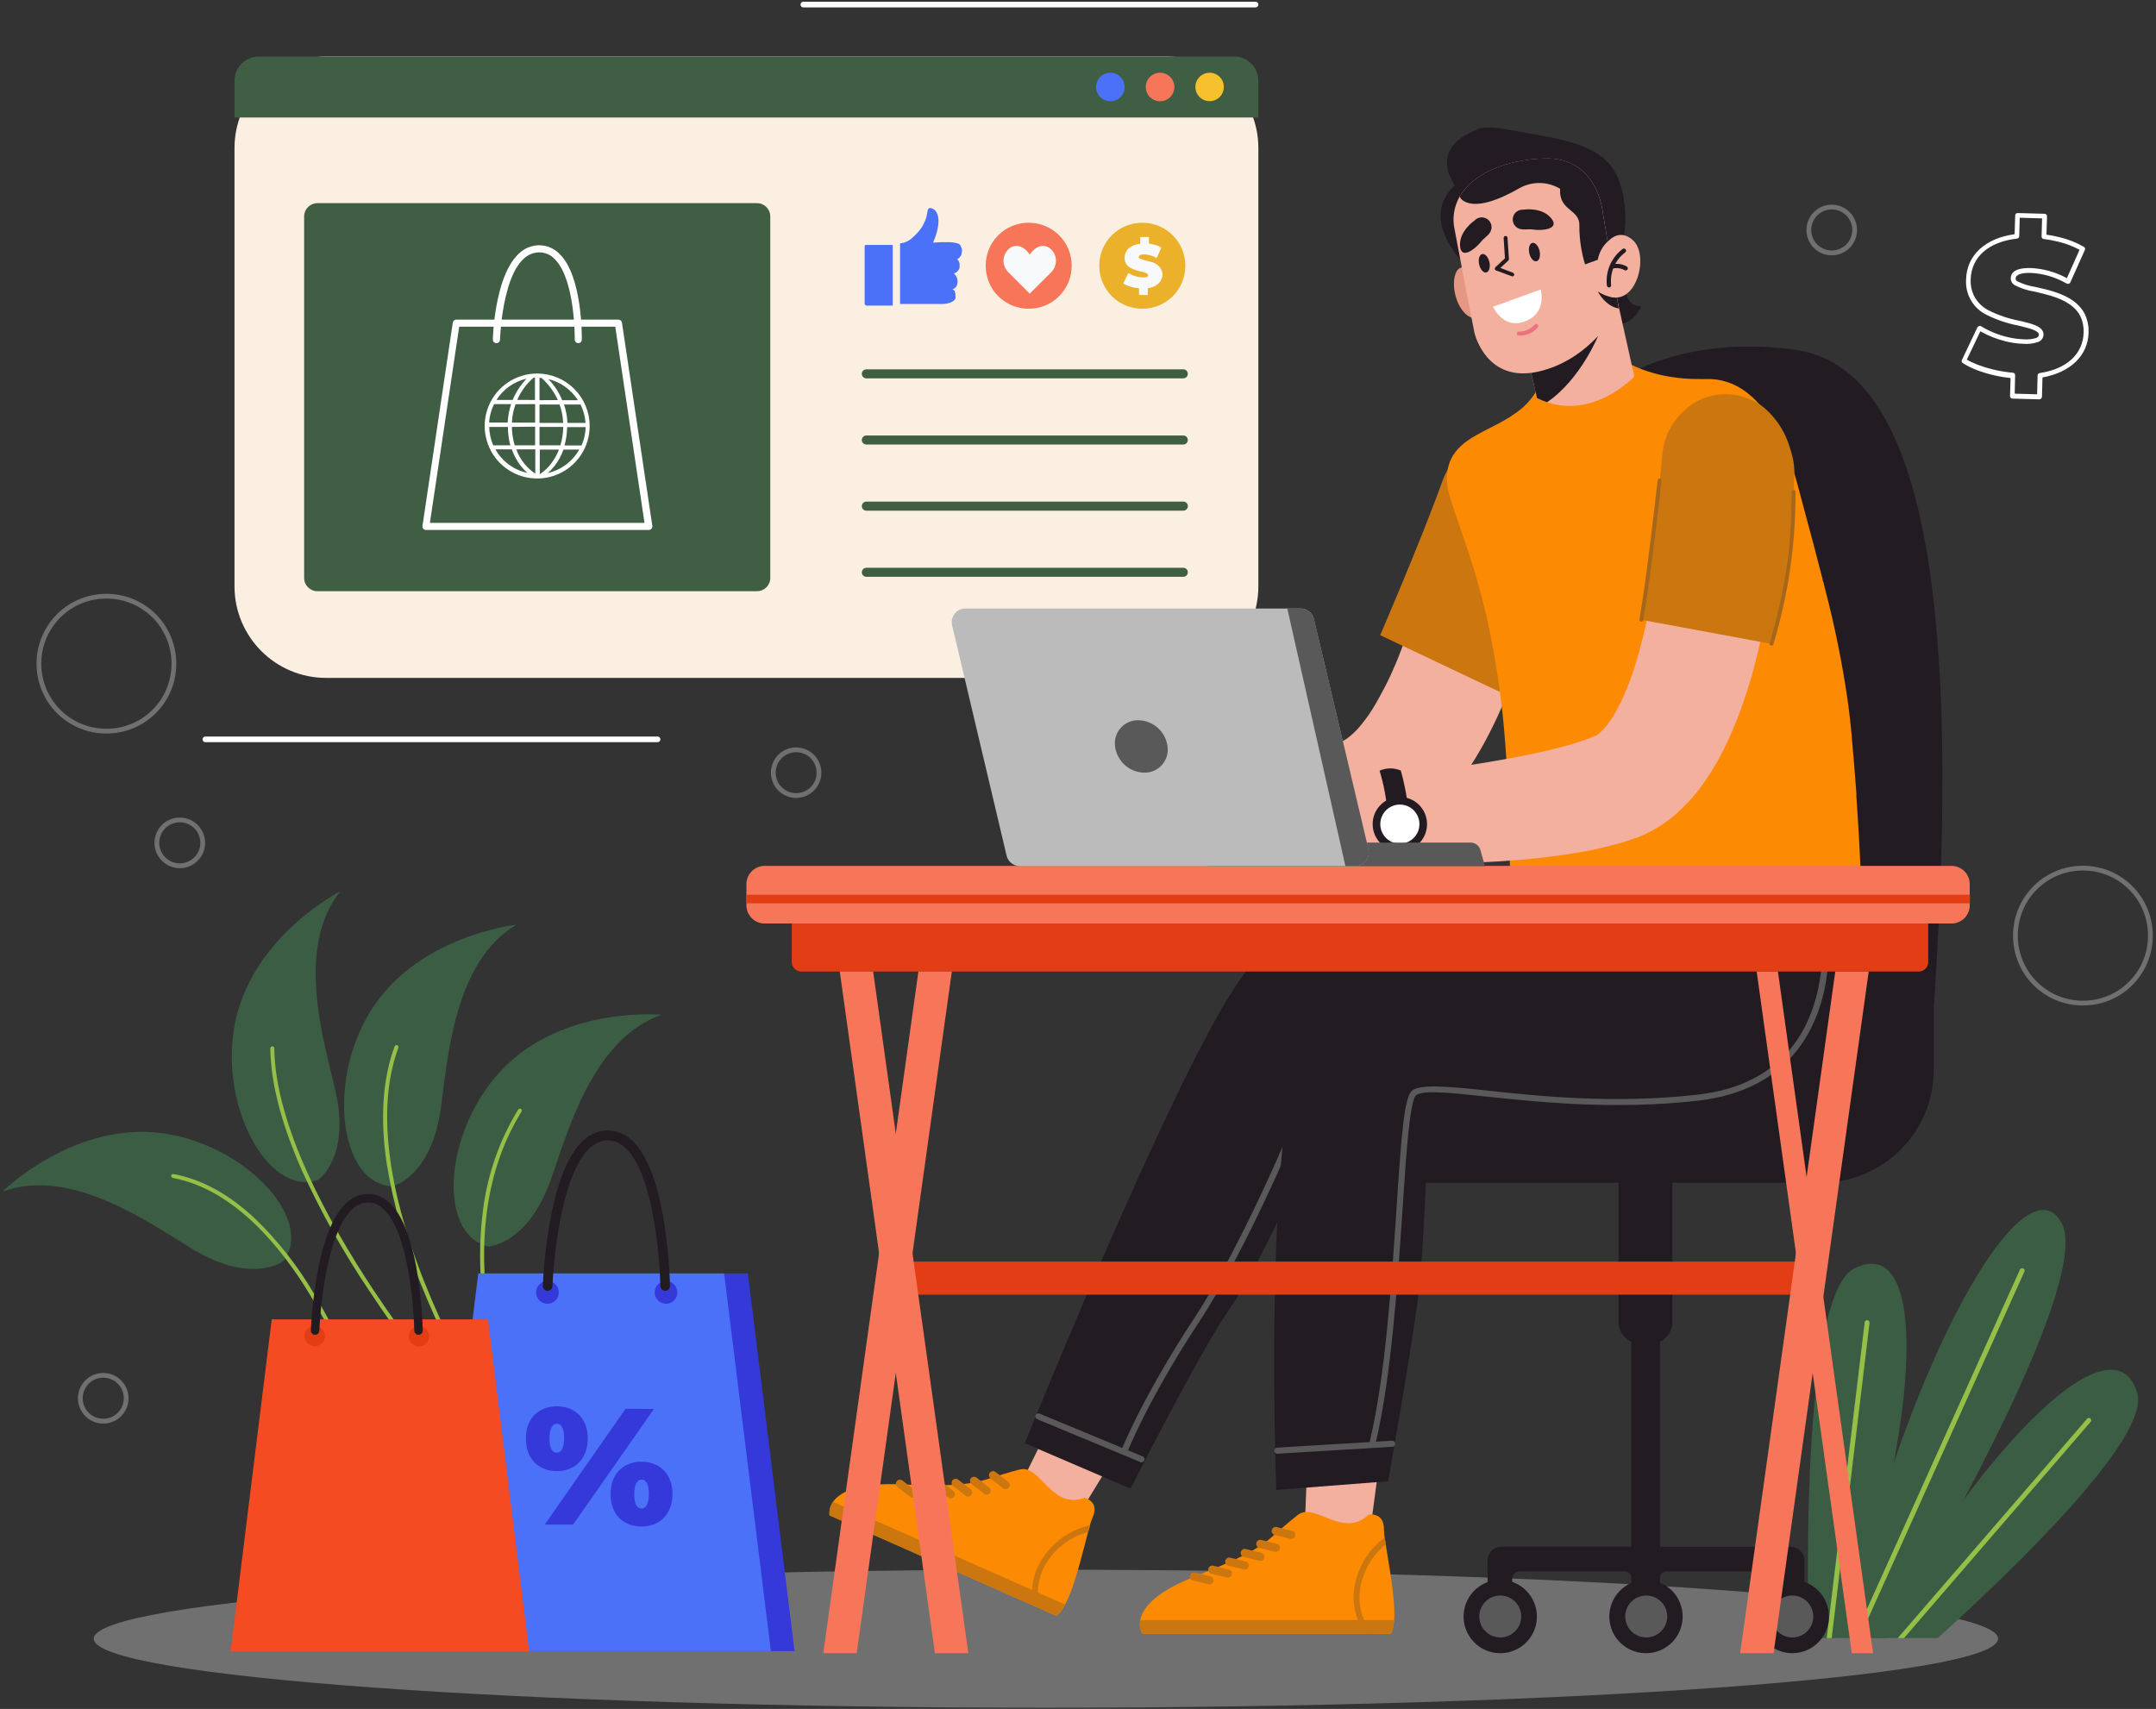 <svg width="415" height="329" viewBox="0 0 415 329" fill="none" xmlns="http://www.w3.org/2000/svg">
<rect x="0" y="0" width="415" height="329" fill="#333333" stroke="none"/>
<g clip-path="url(#clip0_203_1675)">
<path d="M201.315 328.766C302.538 328.766 384.595 322.818 384.595 315.482C384.595 308.145 302.538 302.198 201.315 302.198C100.092 302.198 18.035 308.145 18.035 315.482C18.035 322.818 100.092 328.766 201.315 328.766Z" fill="white" fill-opacity="0.3"/>
<path d="M54.545 242.779C54.545 242.779 48.525 247.346 37.273 240.595C29.145 235.7 13.764 224.503 0.479 229.397C0.479 229.397 13.48 216.506 29.976 218.024C46.472 219.543 60.826 234.542 54.534 242.79" fill="#3B5D44"/>
<path d="M69.489 269.151C69.44 269.168 69.389 269.175 69.337 269.171C69.286 269.168 69.236 269.154 69.19 269.13C69.144 269.107 69.103 269.074 69.07 269.035C69.037 268.995 69.012 268.949 68.997 268.9C66.56 262.112 63.461 255.58 59.744 249.399C54.282 240.288 45.149 228.982 33.252 226.775C33.154 226.754 33.067 226.695 33.01 226.612C32.953 226.529 32.93 226.427 32.947 226.327C32.956 226.277 32.975 226.23 33.002 226.188C33.03 226.146 33.065 226.109 33.107 226.081C33.149 226.052 33.195 226.032 33.245 226.022C33.294 226.012 33.345 226.012 33.395 226.021C38.791 227.015 44.057 229.888 49.049 234.564C53.479 238.836 57.301 243.695 60.411 249.006C64.155 255.239 67.276 261.825 69.729 268.67C69.761 268.766 69.753 268.87 69.708 268.96C69.663 269.05 69.584 269.118 69.489 269.151Z" fill="#95BF47"/>
<path d="M61.242 227.146C61.242 227.146 67.479 222.864 64.584 210.06C62.487 200.807 56.675 182.683 65.491 171.606C65.491 171.606 49.17 179.909 45.434 196.055C41.698 212.201 51.442 230.533 61.242 227.146Z" fill="#3B5D44"/>
<path d="M90.257 273.521C90.183 273.549 90.103 273.553 90.027 273.534C89.95 273.514 89.882 273.471 89.831 273.412C83.074 265.501 76.809 257.183 71.074 248.504C66.112 241.138 61.771 233.373 58.095 225.289C54.151 216.353 52.109 208.455 52.032 201.823C52.032 201.722 52.072 201.625 52.144 201.553C52.216 201.481 52.313 201.441 52.414 201.441C52.464 201.44 52.514 201.448 52.56 201.466C52.606 201.484 52.649 201.511 52.684 201.546C52.72 201.581 52.748 201.622 52.768 201.668C52.787 201.714 52.797 201.763 52.797 201.813C52.972 216.626 63.175 235.143 71.707 248.078C77.437 256.716 83.686 264.997 90.421 272.876C90.492 272.95 90.531 273.048 90.531 273.149C90.531 273.251 90.492 273.349 90.421 273.423L90.257 273.521Z" fill="#95BF47"/>
<path d="M75.585 228.381C75.585 228.381 82.937 226.611 84.816 213.622C86.171 204.227 87.219 185.218 99.411 178.03C99.411 178.03 81.211 179.952 71.947 193.695C62.683 207.438 65.228 228.042 75.585 228.381Z" fill="#3B5D44"/>
<path d="M93.884 272.101C93.802 272.134 93.71 272.137 93.626 272.109C93.542 272.081 93.471 272.024 93.425 271.948C88.559 263.981 84.371 255.62 80.906 246.952C77.888 239.575 75.718 231.878 74.438 224.011C73.138 215.271 73.652 207.679 75.957 201.441C75.993 201.345 76.066 201.268 76.159 201.226C76.252 201.184 76.358 201.181 76.454 201.217C76.549 201.253 76.627 201.326 76.669 201.419C76.711 201.512 76.714 201.618 76.678 201.714C71.543 215.577 76.536 233.81 81.626 246.657C85.067 255.281 89.222 263.601 94.048 271.532C94.076 271.574 94.094 271.622 94.103 271.671C94.112 271.721 94.111 271.771 94.1 271.82C94.089 271.869 94.068 271.916 94.038 271.956C94.008 271.997 93.971 272.031 93.927 272.057L93.884 272.101Z" fill="#95BF47"/>
<path d="M93.927 239.983C93.927 239.983 101.476 239.699 105.944 227.343C109.134 218.407 113.941 200.032 127.323 195.367C127.323 195.367 109.101 193.63 97.292 205.254C85.482 216.877 83.876 237.579 94.014 239.983" fill="#3B5D44"/>
<path d="M98.385 270.353C98.29 270.386 98.187 270.381 98.096 270.341C98.004 270.3 97.932 270.226 97.893 270.134C95.527 264.03 93.906 257.662 93.064 251.169C92.222 245.115 92.193 238.976 92.977 232.914C93.837 226.087 96.134 219.519 99.717 213.644C99.741 213.596 99.775 213.553 99.816 213.519C99.857 213.485 99.905 213.46 99.956 213.445C100.007 213.431 100.061 213.427 100.114 213.435C100.167 213.442 100.218 213.461 100.263 213.489C100.309 213.517 100.347 213.555 100.377 213.599C100.407 213.644 100.427 213.694 100.437 213.747C100.446 213.799 100.444 213.853 100.431 213.905C100.418 213.957 100.395 214.006 100.362 214.048C92.584 226.622 92.518 241.119 93.807 251.06C94.641 257.488 96.243 263.793 98.581 269.839C98.601 269.886 98.611 269.936 98.611 269.986C98.612 270.037 98.602 270.087 98.582 270.134C98.563 270.181 98.535 270.223 98.499 270.259C98.463 270.294 98.42 270.323 98.374 270.342L98.385 270.353Z" fill="#95BF47"/>
<path d="M355.58 315.361C370 271.915 371.027 237.415 357.011 244.144C347.092 248.908 347.824 302.383 348.151 315.361H355.58Z" fill="#3B5D44"/>
<path d="M352.576 315.362L359.862 254.687C359.878 254.561 359.843 254.434 359.765 254.334C359.687 254.234 359.573 254.168 359.447 254.152C359.323 254.139 359.199 254.176 359.101 254.253C359.003 254.331 358.939 254.443 358.923 254.567L351.615 315.362H352.576Z" fill="#95BF47"/>
<path d="M372.983 315.361C388.069 301.706 413.95 276.711 411.382 268.146C407.013 253.485 382.869 276.536 360.758 315.361H372.983Z" fill="#3B5D44"/>
<path d="M366.494 315.362L402.392 273.761C402.436 273.718 402.47 273.666 402.494 273.609C402.518 273.551 402.53 273.49 402.53 273.428C402.53 273.366 402.518 273.305 402.494 273.248C402.47 273.19 402.436 273.139 402.392 273.095C402.345 273.053 402.291 273.021 402.231 273.001C402.172 272.981 402.109 272.973 402.047 272.978C401.984 272.983 401.924 273.001 401.868 273.031C401.813 273.06 401.764 273.1 401.725 273.149L365.292 315.362H366.494Z" fill="#95BF47"/>
<path d="M363.107 315.362C374.359 296.178 402.719 245.816 396.776 235.329C389.632 222.733 367.28 261.362 354.946 315.362H363.107Z" fill="#3B5D44"/>
<path d="M357.885 315.362L389.664 244.822C389.692 244.767 389.707 244.706 389.711 244.644C389.714 244.582 389.704 244.52 389.683 244.462C389.661 244.404 389.628 244.35 389.586 244.305C389.543 244.26 389.492 244.224 389.435 244.2C389.319 244.151 389.188 244.148 389.07 244.193C388.952 244.238 388.856 244.326 388.801 244.44L356.847 315.362H357.885Z" fill="#95BF47"/>
<path d="M224.584 10.874H62.771C53.033 10.874 45.139 18.768 45.139 28.506V112.876C45.139 122.614 53.033 130.508 62.771 130.508H224.584C234.322 130.508 242.217 122.614 242.217 112.876V28.506C242.217 18.768 234.322 10.874 224.584 10.874Z" fill="#FBEFE2"/>
<path d="M145.72 39.114H61.088C59.683 39.114 58.543 40.253 58.543 41.659V111.27C58.543 112.676 59.683 113.816 61.088 113.816H145.72C147.126 113.816 148.266 112.676 148.266 111.27V41.659C148.266 40.253 147.126 39.114 145.72 39.114Z" fill="#405E43"/>
<path d="M124.855 102.028H81.998C81.899 102.029 81.801 102.009 81.711 101.968C81.62 101.928 81.54 101.868 81.476 101.793C81.411 101.718 81.364 101.63 81.337 101.534C81.31 101.439 81.305 101.339 81.32 101.242L87.154 62.121C87.178 61.958 87.259 61.808 87.383 61.7C87.508 61.592 87.667 61.532 87.832 61.531H119.043C119.208 61.532 119.367 61.592 119.491 61.7C119.615 61.808 119.697 61.958 119.72 62.121L125.565 101.242C125.577 101.339 125.568 101.438 125.54 101.532C125.512 101.626 125.465 101.713 125.401 101.788C125.334 101.867 125.25 101.93 125.156 101.971C125.061 102.013 124.958 102.032 124.855 102.028ZM82.752 100.663H124.057L118.431 62.896H88.389L82.752 100.663Z" fill="white"/>
<path d="M103.41 71.909C101.411 71.907 99.456 72.498 97.793 73.607C96.13 74.716 94.833 76.293 94.066 78.14C93.3 79.986 93.098 82.018 93.487 83.979C93.876 85.94 94.837 87.742 96.25 89.156C97.662 90.57 99.463 91.534 101.423 91.925C103.384 92.315 105.416 92.116 107.263 91.351C109.111 90.587 110.689 89.292 111.8 87.63C112.911 85.968 113.504 84.013 113.504 82.014C113.501 79.337 112.437 76.77 110.545 74.876C108.653 72.982 106.087 71.915 103.41 71.909ZM103.847 85.729V82.189H108.413C108.394 83.388 108.21 84.579 107.867 85.729H103.847ZM106.709 89.76C107.467 88.794 108.057 87.709 108.457 86.548H111.494C110.859 87.681 109.993 88.668 108.952 89.446C107.912 90.223 106.719 90.773 105.453 91.06C105.899 90.668 106.308 90.237 106.676 89.771L106.709 89.76ZM107.594 86.548C107.228 87.514 106.719 88.419 106.086 89.236C105.488 90.044 104.748 90.736 103.901 91.278V86.548H107.594ZM103.847 77.044V72.74H104.207C105.557 73.925 106.637 75.385 107.375 77.022L103.847 77.044ZM108.217 77.044C107.854 76.171 107.4 75.34 106.862 74.564C106.474 74.009 106.047 73.484 105.584 72.991C107.92 73.561 109.944 75.013 111.232 77.044H108.217ZM103.847 81.413V77.874H107.703C108.121 79.01 108.357 80.204 108.402 81.413H103.847ZM109.222 81.413C109.178 80.208 108.957 79.015 108.566 77.874H111.745C112.298 78.978 112.625 80.181 112.707 81.413H109.222ZM112.728 82.222C112.7 83.442 112.433 84.644 111.942 85.761H108.664C108.98 84.608 109.149 83.418 109.167 82.222H112.728ZM98.221 85.729H94.944C94.451 84.613 94.187 83.409 94.168 82.189H97.762C97.766 83.384 97.92 84.573 98.221 85.729ZM99.565 76.989C99.867 76.29 100.232 75.621 100.657 74.99C101.241 74.141 101.931 73.37 102.711 72.696H102.973V77L99.565 76.989ZM103.006 77.797V81.359H98.538C98.585 80.15 98.821 78.956 99.237 77.819L103.006 77.797ZM95.566 76.989C96.879 74.919 98.956 73.451 101.345 72.903C100.868 73.402 100.433 73.939 100.045 74.509C99.499 75.283 99.041 76.114 98.68 76.989H95.566ZM103.006 82.145V85.729H99.073C98.73 84.579 98.546 83.388 98.527 82.189L103.006 82.145ZM94.146 81.337C94.224 80.104 94.551 78.9 95.108 77.797H98.385C97.999 78.94 97.778 80.132 97.729 81.337H94.146ZM98.516 86.504C98.92 87.663 99.51 88.748 100.263 89.716C100.639 90.193 101.056 90.635 101.509 91.038C100.22 90.76 99.005 90.212 97.943 89.431C96.881 88.65 95.997 87.652 95.348 86.504H98.516ZM103.038 86.504V91.191C101.352 90.061 100.07 88.424 99.379 86.515L103.038 86.504Z" fill="white"/>
<path d="M95.534 66.065C95.353 66.059 95.182 65.983 95.057 65.852C94.933 65.721 94.864 65.546 94.867 65.366C94.867 64.623 95.435 47.22 103.781 47.22C104.529 47.22 105.268 47.373 105.954 47.67C106.64 47.967 107.258 48.401 107.769 48.946C112.139 53.316 111.997 64.907 111.986 65.398C111.986 65.487 111.968 65.575 111.934 65.656C111.9 65.738 111.85 65.812 111.787 65.874C111.724 65.936 111.649 65.984 111.567 66.017C111.485 66.05 111.397 66.066 111.308 66.065C111.128 66.062 110.955 65.988 110.829 65.859C110.702 65.731 110.631 65.557 110.631 65.377C110.631 65.257 110.762 53.917 106.808 49.908C106.426 49.488 105.96 49.154 105.441 48.926C104.921 48.698 104.36 48.582 103.792 48.586C96.757 48.586 96.255 65.235 96.244 65.398C96.242 65.489 96.223 65.579 96.186 65.662C96.149 65.745 96.096 65.82 96.03 65.882C95.964 65.945 95.886 65.993 95.8 66.024C95.715 66.055 95.624 66.069 95.534 66.065Z" fill="white"/>
<path d="M227.774 72.838H166.761C166.647 72.839 166.533 72.818 166.427 72.775C166.321 72.732 166.225 72.669 166.144 72.589C166.062 72.508 165.998 72.413 165.954 72.307C165.91 72.202 165.887 72.089 165.887 71.975C165.887 71.743 165.979 71.52 166.143 71.357C166.307 71.193 166.529 71.101 166.761 71.101H227.774C227.888 71.101 228.002 71.123 228.107 71.167C228.212 71.211 228.308 71.276 228.388 71.357C228.469 71.439 228.532 71.535 228.575 71.641C228.617 71.747 228.639 71.86 228.637 71.975C228.637 72.203 228.546 72.423 228.385 72.585C228.223 72.747 228.003 72.838 227.774 72.838Z" fill="#405E43"/>
<path d="M227.774 85.576H166.761C166.529 85.576 166.307 85.484 166.143 85.32C165.979 85.156 165.887 84.934 165.887 84.702C165.887 84.588 165.91 84.475 165.954 84.369C165.998 84.264 166.062 84.168 166.144 84.088C166.225 84.007 166.321 83.944 166.427 83.901C166.533 83.859 166.647 83.838 166.761 83.839H227.774C228.003 83.839 228.223 83.93 228.385 84.092C228.546 84.254 228.637 84.473 228.637 84.702C228.639 84.816 228.617 84.93 228.575 85.036C228.532 85.142 228.469 85.238 228.388 85.319C228.308 85.401 228.212 85.465 228.107 85.509C228.002 85.553 227.888 85.576 227.774 85.576Z" fill="#405E43"/>
<path d="M227.774 98.314H166.761C166.529 98.314 166.307 98.222 166.143 98.058C165.979 97.894 165.887 97.672 165.887 97.44C165.887 97.208 165.979 96.986 166.143 96.822C166.307 96.658 166.529 96.566 166.761 96.566H227.774C228.006 96.566 228.228 96.658 228.392 96.822C228.556 96.986 228.648 97.208 228.648 97.44C228.648 97.672 228.556 97.894 228.392 98.058C228.228 98.222 228.006 98.314 227.774 98.314Z" fill="#405E43"/>
<path d="M227.774 111.041H166.761C166.647 111.042 166.533 111.021 166.427 110.978C166.321 110.936 166.225 110.872 166.144 110.792C166.062 110.712 165.998 110.616 165.954 110.511C165.91 110.405 165.887 110.292 165.887 110.178C165.887 109.946 165.979 109.724 166.143 109.56C166.307 109.396 166.529 109.304 166.761 109.304H227.774C227.888 109.304 228.002 109.327 228.107 109.371C228.212 109.415 228.308 109.479 228.388 109.561C228.469 109.642 228.532 109.738 228.575 109.844C228.617 109.95 228.639 110.064 228.637 110.178C228.637 110.407 228.546 110.626 228.385 110.788C228.223 110.95 228.003 111.041 227.774 111.041Z" fill="#405E43"/>
<path d="M171.841 47.154V58.833H166.816C166.754 58.832 166.693 58.817 166.638 58.789C166.583 58.76 166.535 58.719 166.499 58.669C166.454 58.601 166.432 58.521 166.433 58.439V47.515C166.418 47.454 166.418 47.39 166.433 47.329V47.264C166.507 47.194 166.605 47.155 166.706 47.154H171.841Z" fill="#4B71F8"/>
<path d="M185.081 48.793C185.081 48.848 185.081 48.902 185.081 48.946C185.008 49.148 184.897 49.333 184.754 49.492L184.666 49.591C184.538 49.717 184.395 49.827 184.24 49.918C184.41 50.059 184.541 50.239 184.623 50.443C184.705 50.647 184.735 50.869 184.71 51.087C184.715 51.12 184.715 51.153 184.71 51.186C184.71 51.186 184.71 51.251 184.71 51.295C184.705 51.327 184.705 51.361 184.71 51.393V51.513C184.71 51.601 184.644 51.71 184.601 51.808C184.529 51.955 184.437 52.091 184.328 52.212C184.124 52.409 183.882 52.561 183.618 52.66C183.867 52.868 184.061 53.134 184.181 53.436C184.301 53.737 184.344 54.064 184.306 54.386C184.293 54.523 184.271 54.658 184.24 54.791C184.199 54.94 184.133 55.08 184.044 55.206L183.934 55.337C183.761 55.498 183.562 55.627 183.344 55.719L183.432 55.774H183.497L183.672 55.916L183.727 55.971L183.803 56.058V56.123C183.8 56.149 183.8 56.175 183.803 56.2C183.905 56.407 183.946 56.637 183.923 56.866C183.927 56.932 183.927 56.998 183.923 57.063C183.927 57.132 183.927 57.201 183.923 57.271V57.369V57.467C183.89 57.53 183.849 57.588 183.803 57.642C183.773 57.687 183.736 57.727 183.694 57.762L183.585 57.882L183.497 57.948L183.301 58.068L183.148 58.145C183.025 58.21 182.897 58.265 182.765 58.308L182.536 58.374L182.186 58.461H182.077L181.728 58.516H181.618H181.454H180.362H174.692H173.25V46.838C173.757 46.813 174.25 46.671 174.692 46.422C174.905 46.314 175.109 46.19 175.304 46.051C175.903 45.545 176.459 44.99 176.965 44.391C177.84 43.303 178.386 41.988 178.538 40.6C178.636 40.217 178.767 40.01 179.128 40.054C180.144 40.163 181.706 41.758 179.608 46.707C179.991 46.707 180.504 46.641 181.072 46.619H181.225H182.219H182.503C183.158 46.604 183.812 46.696 184.437 46.892C184.557 46.952 184.667 47.03 184.765 47.122L184.83 47.198C184.879 47.258 184.919 47.324 184.95 47.395C184.954 47.42 184.954 47.446 184.95 47.471C185.072 47.667 185.148 47.888 185.171 48.117C185.193 48.346 185.163 48.578 185.081 48.793Z" fill="#4B71F8"/>
<path d="M198.027 59.433H197.962C196.879 59.432 195.807 59.217 194.808 58.801C193.808 58.385 192.9 57.776 192.136 57.009C191.372 56.242 190.767 55.332 190.355 54.331C189.943 53.33 189.733 52.257 189.735 51.175V51.109C189.737 50.026 189.952 48.955 190.368 47.955C190.784 46.956 191.392 46.048 192.16 45.284C192.927 44.52 193.837 43.914 194.838 43.502C195.839 43.09 196.912 42.88 197.994 42.883H198.06C200.245 42.889 202.339 43.762 203.882 45.31C205.424 46.859 206.289 48.956 206.286 51.142V51.207C206.28 53.393 205.407 55.487 203.859 57.029C202.31 58.572 200.213 59.436 198.027 59.433Z" fill="#F77659"/>
<path d="M203.26 50.224C203.258 51.043 202.932 51.829 202.353 52.409L198.202 56.538L194.072 52.387C193.784 52.101 193.555 51.761 193.399 51.386C193.243 51.011 193.164 50.608 193.166 50.202C193.167 49.383 193.493 48.597 194.072 48.017C195.165 46.925 196.934 47.099 198.213 49.011C199.513 47.099 201.228 46.903 202.364 48.039C202.651 48.325 202.878 48.666 203.032 49.041C203.186 49.416 203.263 49.819 203.26 50.224Z" fill="#F8F9FA"/>
<path d="M219.821 59.433C218.738 59.43 217.666 59.214 216.667 58.797C215.667 58.38 214.759 57.77 213.996 57.002C213.232 56.234 212.627 55.323 212.215 54.321C211.803 53.319 211.592 52.246 211.595 51.163V51.098C211.598 50.015 211.814 48.944 212.232 47.945C212.649 46.946 213.259 46.039 214.027 45.276C214.795 44.513 215.706 43.909 216.708 43.498C217.71 43.087 218.782 42.878 219.865 42.882H219.931C221.014 42.885 222.086 43.102 223.085 43.519C224.085 43.936 224.993 44.546 225.756 45.314C226.52 46.082 227.125 46.992 227.537 47.994C227.949 48.996 228.16 50.069 228.157 51.152V51.218C228.155 52.306 227.938 53.384 227.517 54.388C227.096 55.392 226.48 56.302 225.705 57.066C224.93 57.831 224.01 58.433 223 58.84C221.99 59.246 220.91 59.447 219.821 59.433Z" fill="#EBB12B"/>
<path d="M223.481 51.797C223.274 51.449 222.998 51.147 222.669 50.91C222.34 50.673 221.965 50.507 221.569 50.421C220.825 50.266 220.094 50.05 219.384 49.776C219.331 49.748 219.286 49.706 219.255 49.654C219.225 49.601 219.209 49.542 219.21 49.481C219.21 49.208 219.45 48.99 220.16 48.979H220.302C221.066 49.012 221.813 49.218 222.487 49.58L222.651 49.667L222.858 49.197L223.547 47.657C223.089 47.394 222.596 47.199 222.083 47.078C221.778 46.997 221.468 46.938 221.154 46.903V46.139V45.625H219.472V46.925C217.505 47.144 216.5 48.236 216.468 49.58C216.456 49.957 216.535 50.331 216.697 50.672C216.91 51.062 217.233 51.381 217.626 51.59C218.317 51.929 219.053 52.172 219.811 52.311C220.488 52.475 221.001 52.628 220.99 52.977C220.979 53.327 220.695 53.425 219.898 53.403C218.934 53.359 217.998 53.07 217.178 52.562L216.216 54.583C216.505 54.765 216.813 54.915 217.134 55.031C217.813 55.28 218.522 55.438 219.242 55.501V56.222V56.757L220.925 56.812V55.49C222.782 55.217 223.732 54.124 223.776 52.846C223.761 52.478 223.66 52.119 223.481 51.797Z" fill="#F8F9FA"/>
<path d="M242.217 15.55V22.618H45.139V15.55C45.139 14.31 45.631 13.12 46.508 12.243C47.385 11.367 48.574 10.874 49.814 10.874H237.53C238.771 10.874 239.961 11.366 240.84 12.243C241.719 13.119 242.214 14.309 242.217 15.55Z" fill="#405E43"/>
<path d="M216.478 16.751C216.478 17.296 216.317 17.828 216.014 18.281C215.712 18.733 215.282 19.086 214.779 19.295C214.276 19.503 213.722 19.558 213.188 19.451C212.654 19.345 212.164 19.083 211.779 18.698C211.394 18.313 211.132 17.822 211.025 17.288C210.919 16.754 210.974 16.201 211.182 15.698C211.39 15.195 211.743 14.765 212.196 14.462C212.649 14.16 213.181 13.998 213.725 13.998C214.456 13.998 215.156 14.288 215.672 14.805C216.188 15.321 216.478 16.021 216.478 16.751Z" fill="#4B71F8"/>
<path d="M226.048 16.751C226.048 17.296 225.887 17.828 225.584 18.281C225.282 18.733 224.852 19.086 224.349 19.295C223.846 19.503 223.292 19.558 222.758 19.451C222.224 19.345 221.734 19.083 221.349 18.698C220.964 18.313 220.701 17.822 220.595 17.288C220.489 16.754 220.543 16.201 220.752 15.698C220.96 15.195 221.313 14.765 221.766 14.462C222.218 14.16 222.751 13.998 223.295 13.998C224.025 13.998 224.726 14.288 225.242 14.805C225.758 15.321 226.048 16.021 226.048 16.751Z" fill="#F77659"/>
<path d="M235.574 16.751C235.572 17.293 235.41 17.822 235.107 18.272C234.804 18.721 234.375 19.071 233.874 19.277C233.373 19.483 232.822 19.535 232.291 19.428C231.76 19.321 231.272 19.059 230.89 18.675C230.507 18.291 230.247 17.803 230.142 17.271C230.037 16.74 230.092 16.189 230.3 15.688C230.508 15.188 230.859 14.761 231.31 14.46C231.761 14.159 232.29 13.998 232.832 13.998C233.193 13.998 233.551 14.07 233.884 14.208C234.218 14.347 234.52 14.55 234.775 14.805C235.03 15.061 235.232 15.365 235.369 15.699C235.506 16.032 235.576 16.39 235.574 16.751Z" fill="#F7C12D"/>
<path d="M314.078 71.778C314.078 71.778 325.636 64.644 345.388 67.321C366.428 70.183 378.456 102.203 372.251 193.707H349.069L314.078 71.778Z" fill="#221B22"/>
<path d="M350.5 227.704H274.99C271.418 227.704 267.991 226.284 265.465 223.758C262.939 221.232 261.52 217.806 261.52 214.234V207.187C261.513 205.414 261.856 203.656 262.53 202.016C263.203 200.375 264.194 198.884 265.446 197.627C266.697 196.371 268.185 195.374 269.823 194.693C271.46 194.013 273.216 193.663 274.99 193.663H372.218V205.953C372.218 211.716 369.931 217.243 365.859 221.321C361.787 225.4 356.263 227.695 350.5 227.704Z" fill="#221B22"/>
<path d="M311.609 222.022H321.911V254.556C321.911 255.639 321.48 256.678 320.714 257.445C319.948 258.211 318.908 258.641 317.825 258.641H315.64C314.556 258.641 313.517 258.211 312.751 257.445C311.985 256.678 311.554 255.639 311.554 254.556V222.022H311.609Z" fill="#221B22"/>
<path d="M347.321 300.428V306.982H342.591V304.033C342.592 303.834 342.554 303.636 342.479 303.452C342.404 303.268 342.293 303.101 342.153 302.96C342.013 302.818 341.846 302.706 341.663 302.63C341.479 302.553 341.282 302.514 341.083 302.514H320.785C320.618 302.514 320.452 302.547 320.298 302.612C320.144 302.676 320.003 302.77 319.886 302.889C319.768 303.008 319.675 303.149 319.611 303.304C319.548 303.459 319.517 303.625 319.518 303.792V306.982H314.001V303.781C314.003 303.614 313.971 303.448 313.908 303.293C313.845 303.138 313.752 302.997 313.634 302.878C313.516 302.759 313.376 302.665 313.222 302.601C313.067 302.536 312.901 302.503 312.734 302.503H292.589C292.39 302.503 292.194 302.543 292.01 302.619C291.826 302.695 291.66 302.807 291.519 302.949C291.379 303.09 291.269 303.257 291.193 303.441C291.118 303.626 291.08 303.823 291.082 304.022V306.971H286.341V300.417C286.341 300.067 286.41 299.721 286.544 299.398C286.678 299.075 286.874 298.782 287.122 298.536C287.37 298.289 287.664 298.094 287.987 297.961C288.31 297.828 288.657 297.76 289.006 297.762H314.001V213.469H319.518V297.773H344.645C344.995 297.77 345.343 297.837 345.667 297.969C345.992 298.101 346.287 298.296 346.536 298.543C346.785 298.789 346.982 299.083 347.117 299.407C347.252 299.73 347.321 300.077 347.321 300.428Z" fill="#221B22"/>
<path d="M295.834 311.199C295.836 312.596 295.424 313.961 294.65 315.123C293.876 316.285 292.774 317.191 291.485 317.727C290.196 318.263 288.776 318.404 287.407 318.133C286.037 317.862 284.779 317.191 283.79 316.204C282.802 315.218 282.129 313.96 281.856 312.591C281.583 311.222 281.722 309.802 282.256 308.512C282.789 307.222 283.694 306.119 284.855 305.343C286.016 304.567 287.381 304.153 288.777 304.153C290.647 304.153 292.44 304.895 293.763 306.216C295.086 307.537 295.831 309.33 295.834 311.199Z" fill="#221B22"/>
<path d="M288.777 315.241C287.977 315.241 287.196 315.004 286.531 314.56C285.867 314.116 285.348 313.485 285.043 312.746C284.737 312.008 284.657 311.195 284.813 310.411C284.968 309.627 285.353 308.906 285.919 308.341C286.484 307.776 287.204 307.391 287.988 307.235C288.772 307.079 289.585 307.159 290.324 307.465C291.062 307.771 291.694 308.289 292.138 308.954C292.582 309.618 292.819 310.4 292.819 311.199C292.819 312.271 292.393 313.299 291.635 314.057C290.877 314.815 289.849 315.241 288.777 315.241Z" fill="#595959"/>
<path d="M323.888 311.199C323.89 312.596 323.478 313.961 322.704 315.123C321.93 316.285 320.829 317.191 319.539 317.727C318.25 318.263 316.83 318.404 315.461 318.133C314.091 317.862 312.833 317.191 311.845 316.204C310.856 315.218 310.183 313.96 309.91 312.591C309.637 311.222 309.776 309.802 310.31 308.512C310.844 307.222 311.748 306.119 312.909 305.343C314.07 304.567 315.435 304.153 316.831 304.153C318.701 304.153 320.494 304.895 321.817 306.216C323.14 307.537 323.885 309.33 323.888 311.199Z" fill="#221B22"/>
<path d="M316.875 315.241C316.075 315.241 315.294 315.004 314.629 314.56C313.964 314.116 313.446 313.485 313.14 312.746C312.834 312.008 312.754 311.195 312.91 310.411C313.066 309.627 313.451 308.906 314.016 308.341C314.582 307.776 315.302 307.391 316.086 307.235C316.87 307.079 317.683 307.159 318.421 307.465C319.16 307.771 319.791 308.289 320.235 308.954C320.68 309.618 320.917 310.4 320.917 311.199C320.917 312.271 320.491 313.299 319.733 314.057C318.975 314.815 317.947 315.241 316.875 315.241Z" fill="#595959"/>
<path d="M344.994 318.268C348.892 318.268 352.051 315.108 352.051 311.21C352.051 307.313 348.892 304.153 344.994 304.153C341.097 304.153 337.938 307.313 337.938 311.21C337.938 315.108 341.097 318.268 344.994 318.268Z" fill="#221B22"/>
<path d="M344.994 315.241C344.195 315.241 343.413 315.004 342.749 314.56C342.084 314.116 341.566 313.485 341.26 312.746C340.954 312.008 340.874 311.195 341.03 310.411C341.186 309.627 341.571 308.906 342.136 308.341C342.701 307.776 343.422 307.391 344.206 307.235C344.99 307.079 345.802 307.159 346.541 307.465C347.28 307.771 347.911 308.289 348.355 308.954C348.799 309.618 349.036 310.4 349.036 311.199C349.036 312.271 348.61 313.299 347.852 314.057C347.094 314.815 346.066 315.241 344.994 315.241Z" fill="#595959"/>
<path d="M277.71 96.184L277.459 97.418L277.186 98.762L276.607 101.493C276.203 103.306 275.766 105.131 275.318 106.955C274.87 108.78 274.389 110.571 273.898 112.352C273.406 114.133 272.882 115.913 272.324 117.661C271.767 119.409 271.232 121.135 270.576 122.828C269.921 124.522 269.331 126.193 268.643 127.799C267.955 129.405 267.255 130.978 266.458 132.464C265.66 133.95 264.918 135.359 264.098 136.648C263.35 137.834 262.514 138.963 261.597 140.024C260.925 140.817 260.162 141.528 259.324 142.143C259.057 142.331 258.776 142.499 258.483 142.645C258.295 142.741 258.097 142.818 257.893 142.875H257.817L257.478 142.93L256.779 143.05L255.38 143.29L252.562 143.738L249.733 144.186L246.881 144.623C244.98 144.907 243.069 145.202 241.157 145.475L238.273 145.912C237.311 146.043 236.35 146.196 235.4 146.338L233.958 146.556L232.516 146.775L231.073 147.004L229.686 147.234L229.282 147.31C227.343 147.706 225.61 148.781 224.394 150.341C223.177 151.901 222.558 153.845 222.648 155.821C222.738 157.798 223.53 159.677 224.882 161.121C226.235 162.565 228.058 163.478 230.025 163.697L231.609 163.85L233.138 163.97C234.165 164.058 235.181 164.112 236.208 164.167L237.738 164.254H239.267L242.326 164.342H245.395C246.411 164.342 247.438 164.342 248.465 164.342C250.508 164.342 252.573 164.254 254.627 164.156L257.729 163.992L259.281 163.872L260.067 163.817H260.46L261.127 163.73C262.882 163.479 264.604 163.036 266.261 162.408C267.809 161.814 269.301 161.083 270.719 160.223C272.018 159.425 273.256 158.53 274.422 157.546C275.501 156.647 276.526 155.684 277.492 154.662C278.42 153.679 279.272 152.685 280.07 151.68C280.867 150.675 281.599 149.681 282.255 148.665C283.582 146.708 284.807 144.684 285.925 142.602C287.018 140.57 288.001 138.549 288.886 136.517C289.771 134.485 290.601 132.464 291.366 130.443C292.131 128.422 292.841 126.39 293.485 124.358C294.13 122.326 294.742 120.294 295.321 118.262C295.9 116.23 296.413 114.198 296.894 112.155C297.374 110.112 297.833 108.069 298.248 106.005C298.456 104.978 298.663 103.94 298.849 102.891L299.122 101.318L299.253 100.51L299.384 99.625C299.847 96.769 299.168 93.845 297.493 91.486C295.817 89.127 293.281 87.523 290.432 87.019C287.583 86.515 284.65 87.153 282.267 88.794C279.885 90.436 278.244 92.949 277.699 95.79L277.71 96.184Z" fill="#F4B09F"/>
<path d="M301.329 102.683C299.898 107.654 293.933 124.685 288.689 133.206L265.671 122.282C265.671 122.282 273.526 104.093 277.634 92.644C278.285 90.799 279.342 89.123 280.725 87.739C282.109 86.355 283.785 85.299 285.63 84.647C287.083 84.136 288.624 83.922 290.161 84.017C291.698 84.113 293.2 84.517 294.578 85.204C301.198 88.361 301.919 95.67 301.842 99.275C301.822 100.429 301.649 101.575 301.329 102.683Z" fill="#CC7610"/>
<path d="M213.933 281.299L207.87 291.219L196.301 286.095L201.555 275.444L213.933 281.299Z" fill="#F4B09F"/>
<path d="M159.671 291.732L203.369 311.09C204.066 310.486 204.628 309.742 205.018 308.905C206.93 305.322 208.372 298.898 209.443 294.922C209.563 294.452 209.683 294.026 209.792 293.633C209.945 293.098 210.127 292.573 210.339 292.06C211.682 289.012 208.766 288.345 208.766 288.345C202.418 290.727 200.288 281.998 196.41 282.883C196.41 282.883 194.749 283.233 189.855 284.817C184.961 286.401 178.177 285.909 172.223 285.734C164.576 285.571 161.484 287.46 160.304 289.176C159.792 289.923 159.567 290.831 159.671 291.732Z" fill="#FC8A03"/>
<path d="M159.671 291.732L203.369 311.09C204.066 310.486 204.629 309.741 205.019 308.905L160.348 289.132C159.81 289.885 159.569 290.811 159.671 291.732Z" fill="#CC7610"/>
<path d="M198.955 309.113L200.255 309.692C199.842 308.367 199.694 306.974 199.822 305.592C199.949 304.21 200.349 302.867 200.998 301.64C201.874 299.997 203.08 298.553 204.541 297.398C206.002 296.244 207.686 295.404 209.487 294.933C209.607 294.463 209.727 294.037 209.836 293.644C207.75 294.1 205.789 295.007 204.09 296.302C202.392 297.596 200.997 299.247 200.004 301.138C198.711 303.585 198.339 306.415 198.955 309.113Z" fill="#CC7610"/>
<path d="M189.539 287.69C189.716 287.778 189.919 287.796 190.109 287.741C190.299 287.686 190.461 287.561 190.563 287.391C190.665 287.222 190.7 287.02 190.659 286.827C190.619 286.633 190.508 286.461 190.347 286.346L187.965 284.456C187.8 284.335 187.594 284.282 187.391 284.308C187.187 284.335 187.002 284.439 186.873 284.598C186.748 284.761 186.691 284.967 186.716 285.171C186.74 285.376 186.844 285.562 187.004 285.691L189.44 287.581C189.469 287.621 189.502 287.657 189.539 287.69Z" fill="#CC7610"/>
<path d="M193.264 286.619C193.44 286.698 193.639 286.709 193.822 286.65C194.006 286.592 194.162 286.468 194.261 286.302C194.359 286.136 194.393 285.94 194.356 285.751C194.32 285.562 194.215 285.392 194.061 285.275L191.636 283.386C191.554 283.322 191.461 283.275 191.361 283.247C191.261 283.219 191.156 283.212 191.053 283.224C190.95 283.237 190.851 283.27 190.761 283.321C190.67 283.372 190.591 283.44 190.527 283.522C190.463 283.604 190.416 283.697 190.389 283.797C190.361 283.897 190.353 284.002 190.366 284.105C190.378 284.208 190.411 284.307 190.462 284.398C190.514 284.488 190.582 284.567 190.664 284.631L193.1 286.521C193.149 286.561 193.205 286.595 193.264 286.619Z" fill="#CC7610"/>
<path d="M186.108 288.072C186.279 288.126 186.464 288.12 186.631 288.054C186.798 287.989 186.937 287.869 187.027 287.713C187.116 287.558 187.149 287.376 187.121 287.199C187.093 287.022 187.006 286.86 186.873 286.739L184.437 284.849C184.355 284.786 184.262 284.74 184.162 284.713C184.062 284.686 183.958 284.679 183.856 284.692C183.753 284.705 183.654 284.738 183.565 284.79C183.475 284.841 183.396 284.909 183.333 284.991C183.27 285.073 183.224 285.166 183.197 285.266C183.17 285.366 183.163 285.47 183.176 285.572C183.189 285.675 183.222 285.774 183.274 285.863C183.325 285.953 183.394 286.032 183.475 286.095L185.912 287.985C185.968 288.03 186.036 288.061 186.108 288.072Z" fill="#CC7610"/>
<path d="M182.7 288.389C182.876 288.468 183.075 288.479 183.259 288.42C183.442 288.362 183.598 288.238 183.697 288.072C183.795 287.906 183.829 287.71 183.793 287.521C183.756 287.332 183.651 287.162 183.497 287.045L181.061 285.155C180.979 285.092 180.886 285.046 180.786 285.019C180.687 284.992 180.583 284.985 180.48 284.998C180.378 285.011 180.279 285.044 180.189 285.096C180.1 285.147 180.021 285.216 179.958 285.297C179.895 285.379 179.848 285.473 179.821 285.572C179.794 285.672 179.787 285.776 179.8 285.879C179.814 285.981 179.847 286.08 179.898 286.169C179.95 286.259 180.018 286.338 180.1 286.401L182.536 288.291C182.582 288.336 182.638 288.369 182.7 288.389Z" fill="#CC7610"/>
<path d="M179.095 288.476C179.255 288.548 179.434 288.565 179.604 288.523C179.774 288.481 179.926 288.384 180.034 288.247C180.156 288.081 180.209 287.876 180.182 287.672C180.156 287.469 180.052 287.283 179.892 287.154L177.456 285.275C177.293 285.15 177.087 285.094 176.883 285.118C176.679 285.143 176.492 285.246 176.364 285.407C176.242 285.572 176.189 285.778 176.216 285.981C176.242 286.185 176.346 286.37 176.506 286.499L178.942 288.378C178.985 288.422 179.037 288.455 179.095 288.476Z" fill="#D38400"/>
<path d="M175.326 288.258C175.503 288.346 175.707 288.364 175.896 288.309C176.086 288.254 176.248 288.129 176.35 287.959C176.452 287.79 176.487 287.588 176.447 287.395C176.407 287.201 176.295 287.029 176.134 286.914L173.698 285.024C173.617 284.962 173.525 284.915 173.426 284.889C173.327 284.862 173.224 284.855 173.122 284.868C173.021 284.881 172.923 284.914 172.834 284.965C172.745 285.017 172.668 285.085 172.606 285.166C172.48 285.33 172.424 285.535 172.448 285.739C172.473 285.944 172.576 286.13 172.737 286.259L175.173 288.149L175.326 288.258Z" fill="#CC7610"/>
<path d="M241.091 185.622C245.155 181.624 277.142 172.699 298.445 178.631C300.551 183.002 301.468 187.852 301.103 192.69C300.739 197.529 299.106 202.186 296.369 206.193C268.413 210.76 252.813 220.166 252.813 220.166C252.813 220.166 242.905 243.107 237.006 251.475C231.106 259.843 217.615 286.587 217.615 286.587L197.262 277.847C197.262 277.847 230.047 196.503 241.091 185.622Z" fill="#221B22"/>
<path d="M219.788 281.551C219.712 281.549 219.638 281.531 219.57 281.496L199.655 273.226C199.583 273.197 199.518 273.155 199.463 273.101C199.408 273.046 199.365 272.982 199.335 272.91C199.306 272.839 199.291 272.763 199.291 272.686C199.292 272.609 199.307 272.532 199.338 272.461C199.365 272.389 199.407 272.323 199.461 272.267C199.515 272.211 199.58 272.167 199.652 272.138C199.723 272.108 199.8 272.093 199.878 272.095C199.955 272.096 200.032 272.113 200.102 272.145L220.018 280.414C220.124 280.477 220.207 280.572 220.256 280.684C220.306 280.797 220.319 280.922 220.294 281.043C220.268 281.163 220.206 281.273 220.115 281.356C220.025 281.439 219.911 281.492 219.788 281.507V281.551Z" fill="#595959"/>
<path d="M216.446 279.868C216.373 279.879 216.3 279.879 216.227 279.868C216.084 279.807 215.97 279.694 215.909 279.551C215.848 279.409 215.845 279.248 215.899 279.103C215.899 278.994 220.105 268.605 229.828 253.857C239.551 239.109 249.58 214.441 249.678 214.19C249.707 214.118 249.749 214.053 249.803 213.997C249.857 213.942 249.921 213.898 249.992 213.868C250.063 213.837 250.14 213.821 250.217 213.82C250.294 213.819 250.371 213.833 250.443 213.862C250.514 213.891 250.58 213.933 250.635 213.987C250.69 214.041 250.734 214.106 250.765 214.177C250.795 214.248 250.811 214.324 250.812 214.401C250.813 214.478 250.799 214.555 250.77 214.627C250.672 214.878 240.534 239.753 230.811 254.501C221.088 269.249 217.035 279.431 217.003 279.529C216.952 279.633 216.873 279.721 216.774 279.781C216.675 279.841 216.561 279.871 216.446 279.868Z" fill="#595959"/>
<path d="M265.3 283.047L263.76 294.572H251.12L251.601 282.708L265.3 283.047Z" fill="#F4B09F"/>
<path d="M219.898 314.543H267.714C268.105 313.71 268.32 312.807 268.348 311.888C268.643 307.846 267.354 301.389 266.72 297.315C266.644 296.834 266.578 296.397 266.524 295.993C266.444 295.443 266.396 294.888 266.382 294.332C266.382 291.055 263.443 291.579 263.443 291.579C258.603 296.321 253.119 289.209 249.918 291.579C249.918 291.579 248.542 292.573 244.74 295.949C240.938 299.325 234.493 301.619 228.987 303.913C221.886 306.885 219.876 309.845 219.483 311.888C219.289 312.794 219.437 313.739 219.898 314.543Z" fill="#FC8A03"/>
<path d="M219.898 314.542H267.714C268.105 313.71 268.32 312.807 268.348 311.888H219.483C219.289 312.794 219.437 313.739 219.898 314.542Z" fill="#CC7610"/>
<path d="M262.853 314.542H264.273C263.363 313.5 262.667 312.287 262.227 310.975C261.786 309.662 261.609 308.276 261.706 306.895C261.841 305.039 262.358 303.231 263.225 301.584C264.092 299.938 265.289 298.488 266.742 297.325C266.666 296.845 266.6 296.408 266.546 296.003C264.82 297.265 263.39 298.888 262.358 300.761C261.326 302.633 260.715 304.708 260.57 306.841C260.393 309.597 261.203 312.327 262.853 314.542Z" fill="#CC7610"/>
<path d="M245.581 298.756C245.774 298.757 245.96 298.686 246.104 298.559C246.249 298.431 246.341 298.255 246.364 298.063C246.387 297.872 246.339 297.679 246.229 297.521C246.119 297.363 245.954 297.25 245.767 297.205L242.785 296.462C242.684 296.437 242.58 296.432 242.477 296.447C242.375 296.463 242.277 296.498 242.188 296.551C242.099 296.604 242.022 296.675 241.96 296.758C241.899 296.841 241.854 296.935 241.829 297.036C241.804 297.136 241.798 297.241 241.814 297.343C241.829 297.445 241.864 297.544 241.917 297.633C241.971 297.721 242.041 297.799 242.124 297.86C242.207 297.922 242.302 297.967 242.402 297.992L245.385 298.735L245.581 298.756Z" fill="#CC7610"/>
<path d="M248.553 296.276C248.745 296.277 248.932 296.206 249.076 296.079C249.22 295.951 249.312 295.775 249.335 295.583C249.358 295.392 249.31 295.199 249.2 295.041C249.09 294.882 248.926 294.77 248.738 294.725L245.745 293.982C245.645 293.958 245.54 293.953 245.438 293.969C245.336 293.985 245.238 294.021 245.15 294.075C245.062 294.129 244.985 294.199 244.924 294.283C244.863 294.366 244.819 294.461 244.795 294.561C244.77 294.662 244.766 294.766 244.782 294.868C244.798 294.97 244.834 295.068 244.887 295.156C244.941 295.245 245.012 295.321 245.095 295.382C245.179 295.443 245.273 295.487 245.374 295.512L248.356 296.254L248.553 296.276Z" fill="#CC7610"/>
<path d="M242.588 300.504C242.782 300.507 242.97 300.439 243.116 300.312C243.262 300.185 243.357 300.009 243.381 299.816C243.406 299.624 243.358 299.43 243.248 299.271C243.138 299.111 242.973 298.998 242.785 298.953L239.791 298.21C239.692 298.184 239.588 298.178 239.486 298.192C239.384 298.207 239.285 298.242 239.197 298.294C239.108 298.347 239.031 298.417 238.97 298.5C238.909 298.583 238.865 298.678 238.841 298.778C238.791 298.981 238.822 299.195 238.929 299.375C239.035 299.554 239.207 299.685 239.409 299.739L242.402 300.482L242.588 300.504Z" fill="#CC7610"/>
<path d="M239.606 302.176C239.782 302.174 239.952 302.114 240.09 302.006C240.229 301.897 240.327 301.746 240.37 301.575C240.395 301.475 240.399 301.37 240.383 301.268C240.368 301.166 240.332 301.068 240.278 300.98C240.224 300.892 240.154 300.815 240.07 300.754C239.987 300.693 239.892 300.649 239.791 300.625L236.798 299.882C236.698 299.857 236.593 299.853 236.491 299.869C236.389 299.885 236.291 299.921 236.203 299.975C236.115 300.028 236.038 300.099 235.977 300.182C235.916 300.266 235.872 300.36 235.848 300.461C235.823 300.561 235.819 300.666 235.835 300.768C235.851 300.87 235.887 300.968 235.94 301.056C235.994 301.144 236.065 301.221 236.148 301.282C236.232 301.343 236.326 301.387 236.427 301.411L239.409 302.154L239.606 302.176Z" fill="#CC7610"/>
<path d="M236.339 303.716C236.533 303.719 236.721 303.651 236.867 303.524C237.014 303.397 237.108 303.221 237.133 303.029C237.157 302.837 237.109 302.642 236.999 302.483C236.889 302.323 236.724 302.21 236.536 302.165L233.542 301.422C233.442 301.396 233.337 301.391 233.235 301.406C233.132 301.421 233.033 301.457 232.945 301.511C232.856 301.565 232.779 301.636 232.719 301.72C232.658 301.804 232.615 301.9 232.592 302.001C232.542 302.202 232.574 302.415 232.681 302.593C232.787 302.771 232.959 302.9 233.16 302.952L236.153 303.694L236.339 303.716Z" fill="#CC7610"/>
<path d="M232.811 305.038C232.999 305.029 233.178 304.954 233.317 304.825C233.455 304.696 233.543 304.523 233.565 304.335C233.587 304.148 233.542 303.959 233.438 303.801C233.334 303.644 233.178 303.529 232.996 303.476L230.014 302.744C229.914 302.718 229.809 302.711 229.706 302.726C229.603 302.74 229.504 302.775 229.415 302.828C229.326 302.88 229.248 302.95 229.185 303.034C229.123 303.117 229.078 303.211 229.053 303.312C229.003 303.516 229.036 303.732 229.144 303.912C229.253 304.092 229.428 304.222 229.632 304.273L232.614 305.005L232.811 305.038Z" fill="#CC7610"/>
<path d="M290.656 186.507C291.41 186.966 292.207 187.414 293.048 187.829L293.649 188.135C295.046 188.801 296.48 189.388 297.942 189.894L298.598 190.112C304.958 192.105 311.598 193.06 318.262 192.942C319.923 192.942 321.616 192.854 323.309 192.723C325.221 192.581 327.155 192.352 329.088 192.046C330.508 191.828 331.939 191.554 333.36 191.238C333.655 191.183 333.95 191.117 334.234 191.041C342.701 189.161 350.683 185.533 357.667 180.39C357.762 180.33 357.853 180.265 357.94 180.193C357.94 180.029 357.94 179.854 358.005 179.669C358.628 174.611 358.005 163.085 357.328 153.384C357.328 153.166 357.328 152.947 357.328 152.718C357.011 148.435 356.683 144.557 356.432 141.793C356.432 141.542 356.432 141.291 356.356 141.061C356.356 140.613 356.279 140.198 356.247 139.838C356.094 138.33 355.919 136.823 355.722 135.337C354.677 128.007 353.218 120.741 351.352 113.575L351.046 112.363C351.046 112.253 351.046 112.144 350.959 112.024C350.872 111.904 350.839 111.565 350.784 111.347C350.26 109.271 349.714 107.174 349.146 105.054C349.146 104.836 349.025 104.617 348.971 104.399L348.49 102.607C348.414 102.312 348.337 102.006 348.25 101.711C347.518 98.958 346.764 96.162 345.999 93.278C343.235 82.921 338.877 76.148 333.272 73.843C333.023 73.734 332.768 73.639 332.508 73.559C331.149 73.108 329.72 72.909 328.291 72.969H327.799H327.144C325.219 72.988 323.296 72.838 321.397 72.521C321.213 72.5 321.031 72.467 320.851 72.423C320.623 72.391 320.397 72.347 320.174 72.292C319.824 72.226 319.486 72.139 319.158 72.062C318.83 71.986 318.612 71.92 318.349 71.844C316.844 71.439 315.38 70.89 313.98 70.205L296.533 73.712C295.57 75.954 294.014 77.892 292.032 79.316C291.836 79.458 291.628 79.611 291.41 79.753C291.191 79.895 290.787 80.179 290.47 80.376C289.716 80.846 288.941 81.272 288.165 81.687L287.51 82.014C282.91 84.396 278.497 86.275 278.497 92.294C278.497 95.178 280.452 99.505 282.779 106.671C282.878 106.944 282.965 107.228 283.052 107.512C283.468 108.812 283.893 110.2 284.32 111.685C284.385 111.937 284.462 112.188 284.527 112.439C285.62 116.186 286.614 120.512 287.52 125.549C287.783 126.98 288.023 128.476 288.263 130.028C288.504 131.579 288.689 132.977 288.886 134.539C289.083 136.102 289.236 137.5 289.389 139.04C289.52 140.395 289.64 141.782 289.749 143.224C289.815 144.12 289.891 145.038 289.946 145.966C289.946 146.218 289.946 146.469 289.946 146.731L290.011 147.736C290.077 149.058 290.164 150.675 290.241 152.477C290.241 152.696 290.241 152.925 290.241 153.155C290.339 155.34 290.426 157.699 290.503 160.234C290.503 160.463 290.503 160.693 290.503 160.922C290.645 165.773 290.743 171.071 290.743 175.987V176.861C290.82 180.444 290.754 183.743 290.656 186.507Z" fill="#FC8A03"/>
<path d="M297.899 189.894L298.554 190.112C298.556 188.385 299.212 186.722 300.389 185.458C301.657 184.246 303.547 183.776 306.005 184.071C308.304 184.291 310.443 185.348 312.013 187.042C314.198 189.074 315.684 190.036 321.43 186.365C323.248 185.153 325.274 184.286 327.406 183.809C330.246 183.241 332.42 183.809 333.556 185.032C334.944 186.496 334.845 188.779 333.316 191.248L334.201 191.041C335.577 188.517 335.534 186.157 334.037 184.573C332.027 182.465 327.111 181.951 321.08 185.808C315.487 189.391 314.351 188.32 312.461 186.562C310.783 184.778 308.517 183.661 306.081 183.415C303.416 183.099 301.351 183.623 299.931 184.978C298.666 186.307 297.942 188.059 297.899 189.894Z" fill="#3639D9"/>
<path d="M293.005 187.829L293.605 188.135C294.265 187.451 294.765 186.628 295.067 185.727C295.369 184.825 295.467 183.868 295.353 182.924C294.949 179.92 292.469 177.396 290.831 176.031V176.916C292.36 178.281 294.359 180.499 294.698 183.011C294.796 183.876 294.7 184.751 294.417 185.573C294.133 186.395 293.669 187.144 293.059 187.764C293.059 187.764 293.026 187.818 293.005 187.829Z" fill="#3639D9"/>
<path d="M280.704 36.569C280.704 36.569 273.745 28.921 284.636 24.803C286.756 24.005 291.912 25.305 293.857 25.611C307.818 27.796 311.653 30.527 312.767 39.813V40.075C313.25 45.344 311.715 50.599 308.474 54.78C307.458 40.337 286.559 33.204 280.671 36.612" fill="#221B22"/>
<path d="M312.909 52.846C312.909 52.846 311.816 58.974 315.946 58.974C315.946 58.974 314.078 63.017 310.986 62.252C305.95 60.919 312.909 52.846 312.909 52.846Z" fill="#221B22"/>
<path d="M294.763 71.92L295.856 76.64C296.48 76.953 297.126 77.219 297.79 77.437C307.086 80.54 314.58 72.478 314.58 72.478L310.932 56.091L296.73 70.02L294.763 71.92Z" fill="#F4B09F"/>
<path d="M294.763 71.92L295.856 76.639C296.48 76.952 297.126 77.219 297.79 77.437C304.159 73.122 307.622 64.666 307.622 64.666L296.697 70.03L294.763 71.92Z" fill="#221B22"/>
<path d="M283.762 33.291C283.762 33.291 271.298 37.978 280.977 49.908C280.977 49.886 284.713 36.328 283.762 33.291Z" fill="#221B22"/>
<path d="M284.2 52.3C284.2 52.3 280.813 49.732 280.005 53.239C279.196 56.746 281.785 62.896 285.631 60.941L284.2 52.3Z" fill="#E49884"/>
<path d="M283.806 64.054C283.806 64.054 285.991 73.821 296.118 71.538C306.245 69.254 311.325 59.816 311.598 59.368L311.248 57.292L309.457 46.51L308.495 40.752C308.495 40.752 307.501 30.21 297.342 30.505C289.924 30.724 283.511 33.389 280.955 37.857C279.984 39.566 279.601 41.547 279.862 43.494L281.818 53.796L282.298 56.32L283.806 64.054Z" fill="#F4B09F"/>
<path d="M291.235 53.195C291.281 53.176 291.324 53.148 291.359 53.112C291.395 53.077 291.423 53.034 291.442 52.988C291.475 52.895 291.47 52.793 291.429 52.703C291.389 52.614 291.315 52.544 291.224 52.507L288.799 51.578L290.328 50.169C290.367 50.129 290.398 50.081 290.419 50.028C290.44 49.976 290.45 49.92 290.448 49.863L290.175 45.767C290.172 45.718 290.158 45.67 290.136 45.627C290.114 45.583 290.084 45.544 290.047 45.512C290.01 45.48 289.967 45.456 289.921 45.44C289.874 45.425 289.825 45.419 289.776 45.422C289.728 45.426 289.68 45.439 289.636 45.461C289.593 45.483 289.554 45.514 289.522 45.55C289.49 45.588 289.466 45.63 289.45 45.677C289.435 45.723 289.429 45.772 289.432 45.821L289.684 49.732L287.848 51.436C287.802 51.481 287.767 51.536 287.746 51.597C287.725 51.657 287.719 51.722 287.728 51.786C287.74 51.85 287.768 51.91 287.81 51.96C287.852 52.01 287.907 52.048 287.968 52.07L290.951 53.162C290.993 53.187 291.041 53.203 291.089 53.208C291.138 53.214 291.188 53.209 291.235 53.195Z" fill="#221B22"/>
<path d="M293.19 40.37C293.19 40.37 296.675 39.78 298.532 41.954C300.389 44.128 296.861 44.434 295.32 44.215C293.78 43.997 293.201 44.412 292.174 43.92C291.794 43.716 291.496 43.388 291.328 42.991C291.161 42.593 291.134 42.151 291.253 41.736C291.371 41.322 291.628 40.96 291.981 40.711C292.333 40.463 292.76 40.342 293.19 40.37Z" fill="#221B22"/>
<path d="M283.828 42.457C283.828 42.457 280.889 44.423 281.031 47.274C281.173 50.126 283.937 47.93 284.921 46.717C285.904 45.505 286.592 45.406 287.007 44.347C287.147 43.936 287.141 43.49 286.992 43.084C286.842 42.677 286.557 42.334 286.184 42.113C285.811 41.891 285.374 41.804 284.945 41.867C284.516 41.93 284.122 42.138 283.828 42.457Z" fill="#221B22"/>
<path d="M294.294 64.284C294.962 63.989 295.555 63.549 296.031 62.995C296.061 62.956 296.084 62.912 296.097 62.865C296.11 62.818 296.114 62.768 296.107 62.719C296.101 62.67 296.086 62.623 296.061 62.581C296.037 62.538 296.004 62.501 295.965 62.471C295.894 62.404 295.8 62.367 295.703 62.367C295.606 62.367 295.512 62.404 295.441 62.471C295.056 62.913 294.579 63.265 294.042 63.501C293.506 63.737 292.924 63.851 292.338 63.836C292.29 63.833 292.241 63.84 292.194 63.856C292.148 63.872 292.106 63.897 292.069 63.929C292.033 63.962 292.003 64.001 291.981 64.045C291.96 64.089 291.948 64.137 291.945 64.186C291.939 64.285 291.972 64.384 292.037 64.459C292.103 64.535 292.195 64.582 292.295 64.59C292.976 64.646 293.66 64.541 294.294 64.284Z" fill="#ED727E"/>
<path d="M287.378 59.062C287.378 59.062 292.294 57.292 296.566 55.73C296.566 55.73 297.811 60.1 293.758 61.782C289.399 63.617 287.378 59.062 287.378 59.062Z" fill="white"/>
<path d="M294.37 48.749C294.589 49.732 295.2 50.421 295.758 50.3C296.315 50.18 296.566 49.285 296.347 48.312C296.129 47.34 295.506 46.641 294.96 46.761C294.414 46.881 294.152 47.777 294.37 48.749Z" fill="#221B22"/>
<path d="M284.713 50.901C284.931 51.873 285.543 52.573 286.089 52.452C286.636 52.332 286.909 51.437 286.69 50.464C286.472 49.492 285.849 48.793 285.303 48.913C284.757 49.033 284.494 49.929 284.713 50.901Z" fill="#221B22"/>
<path d="M307.545 56.112C307.61 56.211 309.009 58.975 311.598 59.39L311.248 57.314C309.927 57.26 308.646 56.844 307.545 56.112Z" fill="#221B22"/>
<path d="M307.818 48.935C307.818 48.935 310.56 42.817 314.373 46.302C317.475 49.175 314.996 59.018 309.653 57.019L307.818 48.935Z" fill="#F4B09F"/>
<path d="M309.806 55.326C309.905 55.303 309.991 55.244 310.049 55.162C310.108 55.08 310.134 54.979 310.123 54.878C309.987 53.687 310.164 52.48 310.637 51.379C311.111 50.277 311.864 49.318 312.822 48.597C312.91 48.535 312.971 48.441 312.991 48.335C313.012 48.229 312.99 48.119 312.931 48.029C312.9 47.983 312.861 47.944 312.815 47.914C312.769 47.884 312.718 47.864 312.664 47.853C312.61 47.843 312.555 47.844 312.501 47.855C312.448 47.867 312.397 47.888 312.352 47.919C311.273 48.725 310.424 49.8 309.889 51.036C309.354 52.273 309.152 53.627 309.304 54.966C309.309 55.02 309.325 55.073 309.352 55.122C309.378 55.17 309.413 55.213 309.456 55.247C309.498 55.282 309.548 55.307 309.6 55.323C309.653 55.338 309.708 55.343 309.763 55.337L309.806 55.326Z" fill="#221B22"/>
<path d="M313.007 52.06C313.067 52.045 313.123 52.018 313.172 51.98C313.221 51.943 313.262 51.895 313.291 51.841C313.316 51.792 313.33 51.739 313.334 51.685C313.338 51.63 313.331 51.576 313.314 51.524C313.297 51.472 313.27 51.425 313.234 51.383C313.198 51.342 313.155 51.308 313.106 51.284C312.65 51.032 312.149 50.873 311.631 50.817C311.113 50.761 310.59 50.808 310.091 50.956C310.042 50.98 309.999 51.012 309.963 51.053C309.928 51.093 309.9 51.14 309.883 51.19C309.866 51.241 309.859 51.295 309.863 51.349C309.866 51.402 309.881 51.455 309.905 51.502C309.929 51.551 309.963 51.595 310.004 51.631C310.045 51.666 310.093 51.694 310.145 51.711C310.197 51.728 310.251 51.735 310.306 51.731C310.36 51.727 310.413 51.713 310.462 51.688C311.235 51.523 312.042 51.644 312.734 52.027C312.82 52.065 312.915 52.076 313.007 52.06Z" fill="#221B22"/>
<path d="M280.977 37.847C281.113 38.161 281.337 38.43 281.621 38.622C284.057 40.25 288.558 38.48 292.546 36.186C293.74 35.532 295.085 35.203 296.446 35.232C297.807 35.261 299.136 35.646 300.302 36.35C300.029 40.72 304.169 40.184 304.005 43.505C304.004 46.011 304.373 48.503 305.098 50.901L307.556 50.006C307.794 48.664 308.456 47.435 309.446 46.499L308.484 40.742C308.484 40.742 307.49 30.199 297.331 30.494C289.935 30.713 283.522 33.379 280.977 37.847Z" fill="#221B22"/>
<path d="M356.574 178.958C356.574 178.958 366.406 217.915 315.258 217.915C287.946 217.915 274.913 215.271 274.913 215.271C274.913 215.271 274.258 239.414 272.98 249.607C271.702 259.799 267.201 285.166 267.201 285.166L245.668 286.838C245.668 286.838 242.227 198.447 255.424 190.298C268.621 182.148 287.608 181.919 320.185 178.794C320.152 178.794 349.44 173.845 356.574 178.958Z" fill="#221B22"/>
<path d="M264.251 278.109H264.12C263.968 278.073 263.837 277.978 263.755 277.845C263.673 277.711 263.647 277.551 263.683 277.399C266.655 264.967 267.845 247.149 268.796 232.838C269.724 218.724 270.281 211.306 271.756 210.006C273.231 208.706 278.169 209.088 286.111 209.929C295.943 211.022 310.833 212.562 326.87 210.727C334.834 209.809 340.941 206.685 345.016 201.452C352.335 192.046 350.653 178.86 350.642 178.718C350.631 178.642 350.636 178.565 350.656 178.49C350.675 178.416 350.709 178.346 350.756 178.285C350.803 178.224 350.861 178.173 350.928 178.135C350.995 178.097 351.068 178.072 351.145 178.063C351.298 178.044 351.452 178.086 351.575 178.18C351.698 178.274 351.778 178.412 351.8 178.565C351.877 179.122 353.57 192.363 345.945 202.162C341.673 207.624 335.293 210.902 327.002 211.885C310.833 213.742 295.878 212.147 285.98 211.098C279.152 210.377 273.756 209.798 272.532 210.891C272.248 211.131 271.702 212.344 271.134 217.697C270.708 221.651 270.358 226.873 269.965 232.915C269.003 247.269 267.78 265.142 264.819 277.705C264.781 277.825 264.705 277.929 264.603 278.002C264.5 278.075 264.377 278.113 264.251 278.109Z" fill="#595959"/>
<path d="M245.865 279.868C245.716 279.865 245.574 279.806 245.466 279.703C245.359 279.6 245.295 279.459 245.286 279.311C245.282 279.235 245.293 279.158 245.318 279.086C245.343 279.014 245.382 278.948 245.433 278.891C245.483 278.834 245.545 278.788 245.613 278.755C245.682 278.722 245.757 278.703 245.833 278.699L267.856 277.366C267.938 277.351 268.023 277.353 268.104 277.373C268.185 277.392 268.261 277.429 268.327 277.48C268.393 277.531 268.447 277.596 268.486 277.669C268.525 277.743 268.548 277.824 268.554 277.907C268.559 277.991 268.547 278.074 268.518 278.152C268.488 278.23 268.443 278.301 268.384 278.361C268.326 278.42 268.255 278.466 268.177 278.496C268.099 278.526 268.016 278.539 267.933 278.535L245.909 279.868H245.865Z" fill="#595959"/>
<path d="M320.84 89.563L320.753 91.093L320.632 92.731C320.556 93.824 320.469 94.916 320.37 96.008C320.174 98.193 319.966 100.433 319.715 102.64C319.584 103.732 319.442 104.825 319.3 105.917C319.158 107.01 319.016 108.102 318.852 109.195C318.535 111.379 318.164 113.564 317.759 115.673C317.355 117.781 316.918 119.911 316.427 121.976C316.172 123.003 315.91 124.019 315.64 125.024C315.367 126.029 315.072 127.023 314.777 127.996C314.193 129.868 313.515 131.709 312.745 133.512C312.072 135.109 311.276 136.65 310.364 138.123C309.7 139.201 308.895 140.185 307.971 141.05C307.703 141.295 307.41 141.511 307.097 141.695H307.01H306.944L306.398 141.935L306.114 142.055L305.819 142.176L305.196 142.405C304.344 142.722 303.427 143.006 302.465 143.29C301.504 143.574 300.499 143.847 299.483 144.098C297.44 144.623 295.31 145.092 293.147 145.508C290.984 145.923 288.777 146.338 286.592 146.698L283.238 147.234C282.146 147.419 280.998 147.583 279.873 147.747C277.612 148.075 275.351 148.403 273.089 148.698L266.338 149.582H266.141C264.089 149.848 262.21 150.872 260.877 152.455C259.543 154.037 258.851 156.062 258.938 158.13C259.024 160.197 259.883 162.157 261.344 163.623C262.805 165.088 264.762 165.953 266.829 166.046L267.78 166.1H268.698L270.522 166.155C271.734 166.155 272.947 166.21 274.16 166.21C276.585 166.21 279.01 166.21 281.436 166.133C282.648 166.133 283.861 166.067 285.084 166.013L288.744 165.816C291.191 165.652 293.649 165.467 296.129 165.183C298.609 164.899 301.121 164.593 303.678 164.156C306.357 163.708 309.008 163.11 311.62 162.364L312.712 162.047L313.248 161.872L313.794 161.687C314.154 161.578 314.526 161.436 314.886 161.293H314.952H315.039L315.225 161.217L315.585 161.064L316.296 160.758C318.048 159.967 319.707 158.985 321.244 157.83C323.95 155.695 326.312 153.156 328.247 150.303C329.924 147.856 331.386 145.268 332.617 142.569C333.765 140.076 334.779 137.523 335.654 134.922C336.091 133.665 336.484 132.409 336.866 131.153C337.249 129.896 337.576 128.651 337.893 127.395C338.538 124.904 339.095 122.413 339.598 119.933C340.1 117.453 340.504 114.985 340.876 112.516C341.065 111.285 341.24 110.05 341.4 108.812C341.553 107.589 341.695 106.354 341.826 105.12C342.099 102.651 342.318 100.193 342.481 97.724C342.569 96.478 342.645 95.244 342.7 93.998L342.776 92.119V91.158V90.066C342.842 87.18 341.772 84.385 339.796 82.281C337.821 80.177 335.099 78.932 332.215 78.814C329.332 78.697 326.517 79.716 324.378 81.653C322.238 83.59 320.944 86.289 320.775 89.17L320.84 89.563Z" fill="#F4B09F"/>
<path d="M269.626 148.337C269.626 148.337 272.445 157.47 270.719 164.92C269.522 165.721 268.06 166.022 266.644 165.761C267.644 159.958 267.269 154.002 265.551 148.37C266.192 148.084 266.884 147.934 267.585 147.929C268.286 147.923 268.981 148.062 269.626 148.337Z" fill="#221B22"/>
<path d="M264.229 158.989C264.294 160.022 264.664 161.012 265.291 161.835C265.919 162.658 266.777 163.276 267.756 163.612C268.735 163.947 269.792 163.985 270.792 163.72C271.793 163.455 272.692 162.899 273.377 162.123C274.061 161.346 274.5 160.385 274.638 159.359C274.776 158.333 274.607 157.289 274.151 156.36C273.696 155.43 272.975 154.657 272.08 154.137C271.185 153.617 270.157 153.374 269.124 153.439C268.437 153.479 267.765 153.655 267.146 153.956C266.528 154.258 265.975 154.678 265.52 155.194C265.065 155.71 264.717 156.311 264.495 156.962C264.274 157.614 264.184 158.302 264.229 158.989Z" fill="#221B22"/>
<path d="M269.681 162.419C270.425 162.374 271.14 162.109 271.734 161.659C272.328 161.208 272.775 160.591 273.018 159.886C273.261 159.181 273.29 158.419 273.1 157.698C272.911 156.977 272.511 156.328 271.953 155.834C271.394 155.34 270.702 155.022 269.963 154.922C269.224 154.821 268.472 154.942 267.801 155.27C267.131 155.597 266.573 156.115 266.198 156.76C265.823 157.404 265.647 158.146 265.693 158.89C265.723 159.384 265.849 159.867 266.065 160.312C266.282 160.757 266.584 161.154 266.954 161.482C267.325 161.81 267.756 162.062 268.224 162.222C268.692 162.383 269.187 162.45 269.681 162.419Z" fill="white"/>
<path d="M345.387 91.191C345.278 96.358 343.869 114.351 341.018 123.964L315.979 119.332C315.979 119.332 318.905 99.734 319.954 87.651C320.109 85.7 320.702 83.809 321.687 82.119C322.672 80.428 324.026 78.981 325.647 77.885C326.912 77.022 328.337 76.422 329.838 76.12C331.34 75.817 332.886 75.82 334.387 76.126C336.062 76.43 337.65 77.098 339.04 78.081L339.598 78.518C341.712 80.333 343.309 82.673 344.229 85.302C344.306 85.521 344.382 85.728 344.448 85.936C344.688 86.646 344.874 87.302 345.016 87.87C345.286 88.955 345.411 90.072 345.387 91.191Z" fill="#CC7610"/>
<path d="M340.985 124.314C341.066 124.313 341.145 124.285 341.21 124.236C341.275 124.187 341.322 124.119 341.345 124.041C344.231 114.525 345.667 104.63 345.606 94.687C345.603 94.587 345.561 94.493 345.49 94.424C345.419 94.354 345.323 94.315 345.223 94.315C345.173 94.315 345.123 94.326 345.076 94.346C345.03 94.366 344.988 94.395 344.953 94.432C344.918 94.469 344.891 94.512 344.874 94.56C344.856 94.607 344.849 94.658 344.852 94.709C344.902 104.566 343.477 114.375 340.624 123.811C340.609 123.859 340.604 123.91 340.608 123.96C340.612 124.01 340.627 124.059 340.65 124.104C340.673 124.149 340.705 124.188 340.744 124.22C340.783 124.253 340.827 124.277 340.876 124.292L340.985 124.314Z" fill="#A7671B"/>
<path d="M315.946 119.682C316.035 119.681 316.121 119.648 316.189 119.591C316.257 119.533 316.302 119.453 316.317 119.365C317.792 111.052 319.802 92.731 319.824 92.556C319.83 92.506 319.826 92.455 319.812 92.406C319.799 92.358 319.775 92.312 319.744 92.272C319.712 92.233 319.673 92.2 319.629 92.175C319.585 92.151 319.536 92.136 319.485 92.13C319.384 92.121 319.284 92.151 319.204 92.214C319.125 92.277 319.073 92.368 319.059 92.469C319.059 92.654 317.027 110.942 315.564 119.234C315.554 119.284 315.554 119.334 315.565 119.384C315.575 119.433 315.595 119.48 315.623 119.522C315.652 119.563 315.688 119.599 315.73 119.626C315.773 119.654 315.82 119.673 315.869 119.682H315.946Z" fill="#A7671B"/>
<path d="M154.252 187.043H369.312C369.802 187.043 370.271 186.848 370.618 186.502C370.964 186.156 371.158 185.686 371.158 185.196V177.746H152.406V185.196C152.406 185.686 152.601 186.156 152.947 186.502C153.293 186.848 153.763 187.043 154.252 187.043Z" fill="#E33D15"/>
<path d="M346.327 242.878H172.431V249.247H346.327V242.878Z" fill="#E33D15"/>
<path d="M179.958 318.267L161.648 187.042H168.072L186.392 318.267H179.958Z" fill="#F77659"/>
<path d="M164.904 318.267L183.213 187.042H176.779L158.469 318.267H164.904Z" fill="#F77659"/>
<path d="M356.443 318.267L338.134 187.042H342.23L360.54 318.267H356.443Z" fill="#F77659"/>
<path d="M341.389 318.267L359.699 187.042H353.264L334.955 318.267H341.389Z" fill="#F77659"/>
<path d="M143.677 170.448V174.042C143.617 174.973 143.929 175.89 144.543 176.592C145.157 177.295 146.024 177.725 146.955 177.79H375.867C376.797 177.725 377.665 177.295 378.279 176.592C378.893 175.89 379.204 174.973 379.144 174.042V170.448C379.204 169.517 378.893 168.6 378.279 167.898C377.665 167.196 376.797 166.766 375.867 166.701H146.966C146.033 166.763 145.163 167.192 144.547 167.895C143.93 168.597 143.618 169.516 143.677 170.448Z" fill="#F77659"/>
<path d="M379.188 172.25H143.677V173.9H379.188V172.25Z" fill="#E33D15"/>
<path d="M285.827 166.745H232.581L232.002 164.734C231.918 164.44 231.903 164.13 231.958 163.829C232.014 163.527 232.139 163.243 232.323 162.999C232.508 162.754 232.746 162.555 233.02 162.419C233.294 162.282 233.597 162.211 233.903 162.211H283.063C283.493 162.211 283.91 162.35 284.253 162.609C284.596 162.867 284.846 163.23 284.964 163.642L285.827 166.745Z" fill="#595959"/>
<path d="M183.279 120.425L193.755 164.724C193.891 165.298 194.215 165.809 194.677 166.176C195.139 166.543 195.711 166.743 196.301 166.745H260.832C261.233 166.748 261.63 166.659 261.991 166.483C262.353 166.308 262.669 166.052 262.915 165.735C263.161 165.418 263.331 165.049 263.411 164.655C263.491 164.262 263.48 163.855 263.377 163.467L252.901 119.169C252.767 118.594 252.443 118.081 251.981 117.714C251.518 117.347 250.946 117.147 250.355 117.147H185.781C185.384 117.153 184.993 117.249 184.638 117.427C184.284 117.606 183.974 117.863 183.733 118.178C183.492 118.494 183.326 118.86 183.248 119.249C183.169 119.638 183.18 120.04 183.279 120.425Z" fill="#BBBBBB"/>
<path d="M214.632 143.705C214.807 145.078 215.469 146.342 216.498 147.269C217.526 148.195 218.853 148.721 220.236 148.752C220.88 148.768 221.519 148.643 222.109 148.387C222.699 148.131 223.227 147.75 223.655 147.27C224.083 146.79 224.402 146.222 224.589 145.607C224.776 144.991 224.826 144.342 224.737 143.705C224.562 142.332 223.9 141.067 222.872 140.141C221.844 139.215 220.517 138.689 219.133 138.658C218.49 138.642 217.851 138.767 217.261 139.022C216.67 139.278 216.143 139.66 215.715 140.14C215.286 140.62 214.968 141.188 214.781 141.803C214.594 142.419 214.543 143.068 214.632 143.705Z" fill="#595959"/>
<path d="M247.799 117.202L258.975 166.745H260.854C261.255 166.748 261.652 166.659 262.013 166.483C262.375 166.308 262.691 166.052 262.937 165.735C263.183 165.418 263.353 165.049 263.433 164.655C263.513 164.262 263.502 163.855 263.399 163.467L252.923 119.169C252.789 118.594 252.465 118.081 252.003 117.714C251.54 117.347 250.967 117.147 250.377 117.147L247.799 117.202Z" fill="#595959"/>
<path d="M152.942 317.863H87.613L96.615 245.161H143.951L152.942 317.863Z" fill="#3639D9"/>
<path d="M148.386 317.863H83.058L92.059 245.161H139.384L148.386 317.863Z" fill="#4B71F8"/>
<path d="M101.225 276.907C101.225 272.942 103.858 270.702 107.255 270.735C110.653 270.768 113.176 273.073 113.133 277.038C113.089 281.004 110.511 283.254 107.113 283.222C103.716 283.189 101.181 280.873 101.225 276.907ZM120.408 271.205L125.871 271.259L110.325 293.502H104.863L120.408 271.205ZM108.588 276.907C108.588 274.722 107.911 274.111 107.212 274.1C106.512 274.089 105.791 274.733 105.77 276.875C105.748 279.016 106.447 279.671 107.146 279.671C107.845 279.671 108.566 279.092 108.588 276.907ZM117.535 287.57C117.535 283.604 120.168 281.354 123.555 281.397C126.941 281.441 129.487 283.735 129.443 287.701C129.399 291.666 126.81 293.917 123.424 293.884C120.037 293.851 117.492 291.612 117.535 287.613V287.57ZM124.898 287.657C124.898 285.472 124.221 284.86 123.522 284.849C122.823 284.838 122.102 285.472 122.08 287.624C122.058 289.776 122.757 290.41 123.456 290.421C124.155 290.432 124.877 289.842 124.898 287.701V287.657Z" fill="#3639D9"/>
<path d="M107.561 248.809C107.561 249.242 107.433 249.664 107.193 250.023C106.953 250.383 106.612 250.663 106.212 250.828C105.813 250.993 105.374 251.037 104.95 250.952C104.526 250.868 104.137 250.66 103.831 250.354C103.526 250.049 103.318 249.659 103.233 249.236C103.149 248.812 103.192 248.373 103.358 247.973C103.523 247.574 103.803 247.233 104.162 246.993C104.522 246.753 104.944 246.625 105.376 246.625C105.956 246.625 106.512 246.855 106.921 247.264C107.331 247.674 107.561 248.23 107.561 248.809Z" fill="#3639D9"/>
<path d="M130.382 248.809C130.382 249.242 130.254 249.664 130.014 250.023C129.774 250.383 129.433 250.663 129.034 250.828C128.634 250.993 128.195 251.037 127.771 250.952C127.348 250.868 126.958 250.66 126.653 250.354C126.347 250.049 126.139 249.659 126.055 249.236C125.97 248.812 126.014 248.373 126.179 247.973C126.344 247.574 126.624 247.233 126.984 246.993C127.343 246.753 127.765 246.625 128.198 246.625C128.777 246.625 129.333 246.855 129.743 247.264C130.152 247.674 130.382 248.23 130.382 248.809Z" fill="#3639D9"/>
<path d="M105.376 248.504C105.253 248.5 105.133 248.471 105.021 248.42C104.909 248.368 104.808 248.295 104.725 248.205C104.642 248.114 104.577 248.008 104.535 247.893C104.493 247.777 104.475 247.654 104.481 247.531C104.709 242.761 105.289 238.014 106.218 233.33C108.402 222.919 112.008 217.642 116.989 217.642C121.971 217.642 125.51 222.919 127.488 233.341C128.326 238.032 128.823 242.779 128.973 247.542C128.976 247.667 128.954 247.79 128.909 247.906C128.864 248.022 128.796 248.128 128.71 248.217C128.623 248.306 128.52 248.378 128.406 248.427C128.292 248.476 128.169 248.502 128.045 248.504C127.802 248.504 127.569 248.409 127.396 248.24C127.222 248.07 127.122 247.84 127.116 247.597C126.898 238.989 124.789 219.554 116.989 219.554C109.189 219.554 106.709 238.999 106.338 247.619C106.326 247.863 106.219 248.093 106.039 248.259C105.859 248.425 105.621 248.513 105.376 248.504Z" fill="#221B22"/>
<path d="M101.848 317.94H44.385L52.305 253.999H93.927L101.848 317.94Z" fill="#F44B22"/>
<path d="M60.586 259.166C61.672 259.166 62.552 258.286 62.552 257.2C62.552 256.114 61.672 255.233 60.586 255.233C59.499 255.233 58.619 256.114 58.619 257.2C58.619 258.286 59.499 259.166 60.586 259.166Z" fill="#E33D15"/>
<path d="M82.62 257.243C82.623 257.633 82.509 258.015 82.293 258.34C82.078 258.665 81.771 258.919 81.412 259.069C81.052 259.219 80.656 259.259 80.273 259.183C79.891 259.108 79.539 258.92 79.263 258.645C78.988 258.369 78.8 258.018 78.725 257.635C78.649 257.253 78.689 256.856 78.839 256.497C78.99 256.137 79.243 255.83 79.568 255.615C79.893 255.399 80.275 255.286 80.665 255.288C81.183 255.291 81.678 255.498 82.044 255.864C82.41 256.23 82.618 256.726 82.62 257.243Z" fill="#E33D15"/>
<path d="M60.629 256.97C60.521 256.967 60.414 256.943 60.315 256.898C60.216 256.854 60.126 256.79 60.052 256.711C59.978 256.632 59.92 256.538 59.882 256.437C59.844 256.335 59.827 256.227 59.832 256.118C60.038 251.934 60.553 247.772 61.372 243.664C63.273 234.509 66.463 229.866 70.844 229.866C75.224 229.866 78.338 234.509 80.075 243.675C80.818 247.788 81.253 251.951 81.375 256.129C81.379 256.238 81.362 256.346 81.323 256.448C81.284 256.55 81.225 256.643 81.15 256.722C81.074 256.8 80.984 256.863 80.883 256.906C80.783 256.948 80.675 256.97 80.566 256.97C80.46 256.972 80.355 256.952 80.256 256.913C80.157 256.873 80.068 256.815 79.992 256.741C79.915 256.667 79.855 256.579 79.813 256.481C79.771 256.384 79.748 256.279 79.747 256.173C79.561 248.602 77.704 231.505 70.844 231.505C63.983 231.505 61.798 248.613 61.47 256.195C61.459 256.408 61.365 256.609 61.208 256.753C61.05 256.898 60.843 256.976 60.629 256.97Z" fill="#221B22"/>
<path d="M392.56 76.88L387.348 76.738C387.229 76.73 387.117 76.679 387.032 76.596C386.989 76.552 386.956 76.501 386.933 76.445C386.911 76.389 386.9 76.329 386.901 76.268L387.01 72.772C384.867 72.558 382.76 72.073 380.739 71.33C379.706 70.96 378.716 70.476 377.79 69.888C377.699 69.826 377.634 69.733 377.606 69.627C377.577 69.521 377.589 69.408 377.637 69.309L380.619 63.028C380.648 62.967 380.689 62.914 380.74 62.871C380.791 62.828 380.85 62.795 380.914 62.776C381.033 62.729 381.166 62.729 381.285 62.776C382.875 63.756 384.613 64.471 386.431 64.896C387.445 65.139 388.48 65.281 389.522 65.322C390.344 65.393 391.171 65.304 391.959 65.059C392.385 64.874 392.45 64.655 392.461 64.448C392.461 63.705 390.888 63.257 389.118 62.831L388.496 62.678C386.334 62.267 384.242 61.554 382.28 60.559C381.043 59.928 380.02 58.948 379.338 57.739C378.656 56.531 378.345 55.148 378.445 53.764C378.565 49.153 382.138 45.854 387.786 45.09L387.895 41.452C387.896 41.392 387.909 41.333 387.934 41.279C387.958 41.224 387.993 41.175 388.037 41.135C388.079 41.092 388.131 41.059 388.187 41.039C388.244 41.018 388.304 41.01 388.364 41.015L393.575 41.157C393.696 41.162 393.81 41.214 393.894 41.302C393.977 41.389 394.023 41.505 394.023 41.626L393.914 45.177C394.764 45.292 395.607 45.456 396.438 45.669C398.087 46.055 399.671 46.684 401.135 47.536C401.23 47.596 401.299 47.687 401.332 47.793C401.364 47.9 401.356 48.014 401.31 48.116L398.513 54.364C398.487 54.423 398.45 54.475 398.403 54.518C398.356 54.561 398.3 54.594 398.24 54.616C398.12 54.659 397.989 54.659 397.869 54.616C397.705 54.517 397.53 54.43 397.355 54.343C395.371 53.272 393.173 52.656 390.921 52.54H390.495C389.402 52.54 388.004 52.748 387.982 53.632C387.982 53.764 387.982 53.949 388.332 54.168C389.45 54.708 390.643 55.077 391.871 55.26C392.876 55.49 394.056 55.752 395.149 56.09C397.202 56.735 400.097 57.893 401.365 60.613C401.846 61.694 402.071 62.872 402.02 64.054C401.889 68.49 398.502 71.701 393.149 72.663L393.051 76.388C393.048 76.448 393.032 76.507 393.006 76.562C392.98 76.616 392.943 76.665 392.898 76.705C392.858 76.757 392.807 76.8 392.748 76.83C392.69 76.86 392.625 76.877 392.56 76.88ZM387.807 75.787L392.112 75.907L392.21 72.27C392.213 72.161 392.255 72.057 392.326 71.975C392.398 71.894 392.496 71.839 392.603 71.822C397.781 71.068 400.949 68.162 401.07 64.043C401.118 63.001 400.924 61.961 400.502 61.007C399.65 59.182 397.847 57.904 394.843 56.964C393.75 56.637 392.658 56.374 391.642 56.145C390.296 55.941 388.993 55.517 387.786 54.889C387.558 54.754 387.37 54.562 387.24 54.332C387.11 54.102 387.042 53.842 387.043 53.578C387.043 52.693 387.676 51.622 390.462 51.6H390.932C393.32 51.723 395.652 52.372 397.76 53.501L397.847 53.556L400.283 48.094C398.996 47.396 397.622 46.87 396.197 46.532C395.266 46.298 394.321 46.123 393.368 46.007C393.256 45.991 393.154 45.934 393.081 45.847C393.009 45.761 392.971 45.65 392.975 45.537L393.073 42.041L388.769 41.921L388.67 45.494C388.664 45.602 388.62 45.705 388.546 45.784C388.473 45.864 388.374 45.916 388.266 45.931C382.804 46.542 379.45 49.47 379.33 53.774C379.275 54.908 379.512 56.036 380.018 57.052C380.632 58.19 381.571 59.118 382.717 59.717C384.6 60.669 386.608 61.353 388.681 61.749L389.315 61.891C391.227 62.361 393.39 62.886 393.346 64.437C393.335 64.758 393.223 65.067 393.028 65.322C392.832 65.577 392.561 65.764 392.254 65.857C391.35 66.158 390.394 66.27 389.446 66.185C388.341 66.153 387.242 66.002 386.169 65.737C384.423 65.326 382.746 64.668 381.187 63.781L378.587 69.243C379.364 69.674 380.175 70.039 381.012 70.336C383.093 71.091 385.264 71.568 387.469 71.756C387.585 71.767 387.692 71.822 387.769 71.909C387.846 71.996 387.887 72.11 387.884 72.226L387.807 75.787Z" fill="white"/>
<path d="M400.987 193.569H400.845C399.086 193.564 397.345 193.214 395.722 192.537C394.098 191.86 392.624 190.869 391.384 189.623C390.143 188.376 389.16 186.897 388.491 185.27C387.822 183.644 387.48 181.901 387.484 180.143V180.033C387.498 176.489 388.915 173.094 391.425 170.59C393.934 168.087 397.333 166.678 400.877 166.673H401.008C404.562 166.681 407.966 168.1 410.473 170.618C412.981 173.136 414.386 176.546 414.38 180.099V180.197C414.374 183.746 412.961 187.147 410.45 189.654C407.938 192.161 404.535 193.569 400.987 193.569ZM400.987 192.651C404.292 192.651 407.462 191.34 409.801 189.005C412.14 186.67 413.457 183.502 413.462 180.197V180.099C413.468 176.789 412.16 173.612 409.824 171.267C407.489 168.921 404.318 167.599 401.008 167.59H400.877C397.575 167.593 394.409 168.904 392.07 171.236C389.732 173.568 388.413 176.731 388.402 180.033V180.143C388.399 183.451 389.708 186.626 392.043 188.971C394.377 191.316 397.547 192.639 400.856 192.651H400.987Z" fill="white" fill-opacity="0.3"/>
<path d="M20.537 141.214H20.395C18.636 141.21 16.895 140.859 15.272 140.182C13.649 139.505 12.175 138.515 10.934 137.268C9.693 136.021 8.71 134.543 8.041 132.916C7.372 131.289 7.03 129.547 7.034 127.788V127.679C7.049 124.134 8.465 120.739 10.975 118.236C13.485 115.732 16.883 114.324 20.428 114.318H20.559C24.112 114.327 27.516 115.746 30.024 118.263C32.531 120.781 33.936 124.191 33.93 127.744V127.843C33.925 131.391 32.511 134.792 30 137.299C27.489 139.806 24.085 141.214 20.537 141.214ZM20.537 140.297C23.842 140.297 27.012 138.985 29.351 136.65C31.69 134.315 33.007 131.148 33.013 127.843V127.744C33.019 124.435 31.71 121.258 29.375 118.912C27.04 116.567 23.869 115.244 20.559 115.236H20.428C17.125 115.239 13.959 116.549 11.621 118.881C9.283 121.213 7.964 124.377 7.952 127.679V127.788C7.949 131.097 9.258 134.272 11.593 136.617C13.928 138.962 17.097 140.285 20.406 140.297H20.537Z" fill="white" fill-opacity="0.3"/>
<path d="M153.247 143.891C152.286 143.891 151.346 144.176 150.547 144.71C149.747 145.244 149.124 146.003 148.756 146.892C148.388 147.78 148.292 148.757 148.479 149.7C148.667 150.643 149.13 151.51 149.81 152.19C150.49 152.869 151.356 153.332 152.299 153.52C153.242 153.708 154.219 153.611 155.108 153.243C155.996 152.875 156.755 152.252 157.289 151.453C157.824 150.653 158.109 149.714 158.109 148.752C158.106 147.464 157.593 146.229 156.682 145.318C155.771 144.407 154.536 143.894 153.247 143.891ZM153.247 152.696C152.467 152.696 151.705 152.465 151.056 152.031C150.408 151.598 149.902 150.982 149.604 150.261C149.305 149.541 149.227 148.748 149.379 147.983C149.532 147.218 149.907 146.515 150.459 145.963C151.01 145.412 151.713 145.036 152.478 144.884C153.243 144.732 154.036 144.81 154.757 145.108C155.477 145.407 156.093 145.912 156.526 146.561C156.96 147.21 157.191 147.972 157.191 148.752C157.191 149.798 156.776 150.801 156.036 151.541C155.296 152.28 154.293 152.696 153.247 152.696Z" fill="white" fill-opacity="0.3"/>
<path d="M352.598 39.409C351.633 39.407 350.69 39.691 349.887 40.225C349.084 40.76 348.457 41.521 348.087 42.411C347.717 43.302 347.62 44.283 347.807 45.229C347.995 46.175 348.459 47.044 349.141 47.726C349.823 48.408 350.693 48.873 351.639 49.06C352.585 49.248 353.566 49.151 354.456 48.78C355.347 48.41 356.108 47.784 356.642 46.981C357.177 46.178 357.461 45.235 357.459 44.27C357.456 42.982 356.943 41.747 356.032 40.836C355.121 39.925 353.886 39.412 352.598 39.409ZM352.598 48.225C351.815 48.227 351.049 47.997 350.398 47.564C349.746 47.13 349.237 46.514 348.936 45.791C348.635 45.069 348.555 44.273 348.707 43.505C348.858 42.737 349.234 42.032 349.786 41.478C350.339 40.923 351.044 40.546 351.811 40.392C352.579 40.239 353.374 40.316 354.098 40.615C354.821 40.914 355.439 41.421 355.874 42.072C356.309 42.722 356.541 43.487 356.541 44.27C356.541 45.317 356.126 46.321 355.387 47.063C354.648 47.804 353.645 48.222 352.598 48.225Z" fill="white" fill-opacity="0.3"/>
<path d="M34.619 157.394C33.654 157.391 32.711 157.676 31.908 158.21C31.105 158.745 30.479 159.506 30.108 160.396C29.738 161.287 29.641 162.268 29.828 163.214C30.016 164.16 30.48 165.029 31.162 165.711C31.845 166.393 32.714 166.857 33.66 167.045C34.606 167.233 35.587 167.135 36.477 166.765C37.368 166.395 38.129 165.769 38.663 164.966C39.198 164.163 39.482 163.22 39.48 162.255C39.477 160.967 38.964 159.732 38.053 158.821C37.142 157.91 35.907 157.396 34.619 157.394ZM34.619 166.21C33.836 166.212 33.07 165.982 32.419 165.548C31.767 165.115 31.258 164.498 30.957 163.776C30.656 163.054 30.576 162.258 30.728 161.49C30.879 160.722 31.255 160.017 31.808 159.462C32.36 158.908 33.065 158.531 33.832 158.377C34.6 158.224 35.395 158.301 36.119 158.6C36.842 158.899 37.46 159.406 37.895 160.057C38.33 160.707 38.562 161.472 38.562 162.255C38.562 163.302 38.147 164.306 37.408 165.047C36.669 165.789 35.666 166.207 34.619 166.21Z" fill="white" fill-opacity="0.3"/>
<path d="M19.883 264.32C18.919 264.317 17.975 264.602 17.172 265.136C16.369 265.671 15.743 266.432 15.373 267.322C15.003 268.213 14.905 269.194 15.093 270.14C15.281 271.086 15.745 271.955 16.427 272.637C17.109 273.319 17.978 273.783 18.924 273.971C19.871 274.159 20.851 274.061 21.742 273.691C22.633 273.321 23.393 272.695 23.928 271.892C24.463 271.089 24.747 270.146 24.745 269.181C24.742 267.893 24.229 266.658 23.318 265.747C22.407 264.836 21.172 264.322 19.883 264.32ZM19.883 273.136C19.101 273.138 18.335 272.908 17.683 272.474C17.032 272.041 16.523 271.424 16.222 270.702C15.921 269.98 15.841 269.184 15.992 268.416C16.144 267.648 16.519 266.943 17.072 266.389C17.625 265.834 18.329 265.457 19.097 265.303C19.864 265.15 20.66 265.227 21.383 265.526C22.107 265.825 22.725 266.332 23.16 266.983C23.595 267.633 23.827 268.398 23.827 269.181C23.827 270.228 23.412 271.232 22.673 271.974C21.933 272.715 20.93 273.133 19.883 273.136Z" fill="white" fill-opacity="0.3"/>
<path d="M241.67 1.424H154.635C154.49 1.424 154.351 1.367 154.249 1.264C154.146 1.162 154.089 1.023 154.089 0.878C154.089 0.733 154.146 0.594 154.249 0.492C154.351 0.39 154.49 0.332 154.635 0.332H241.67C241.815 0.332 241.954 0.39 242.057 0.492C242.159 0.594 242.217 0.733 242.217 0.878C242.217 1.023 242.159 1.162 242.057 1.264C241.954 1.367 241.815 1.424 241.67 1.424Z" fill="white"/>
<path d="M126.57 142.885H39.535C39.39 142.885 39.251 142.828 39.148 142.725C39.046 142.623 38.988 142.484 38.988 142.339C38.988 142.194 39.046 142.055 39.148 141.953C39.251 141.851 39.39 141.793 39.535 141.793H126.57C126.715 141.793 126.854 141.851 126.956 141.953C127.058 142.055 127.116 142.194 127.116 142.339C127.116 142.484 127.058 142.623 126.956 142.725C126.854 142.828 126.715 142.885 126.57 142.885Z" fill="white"/>
</g>
<defs>
<clipPath id="clip0_203_1675">
<rect width="415" height="329" fill="white"/>
</clipPath>
</defs>
</svg>
